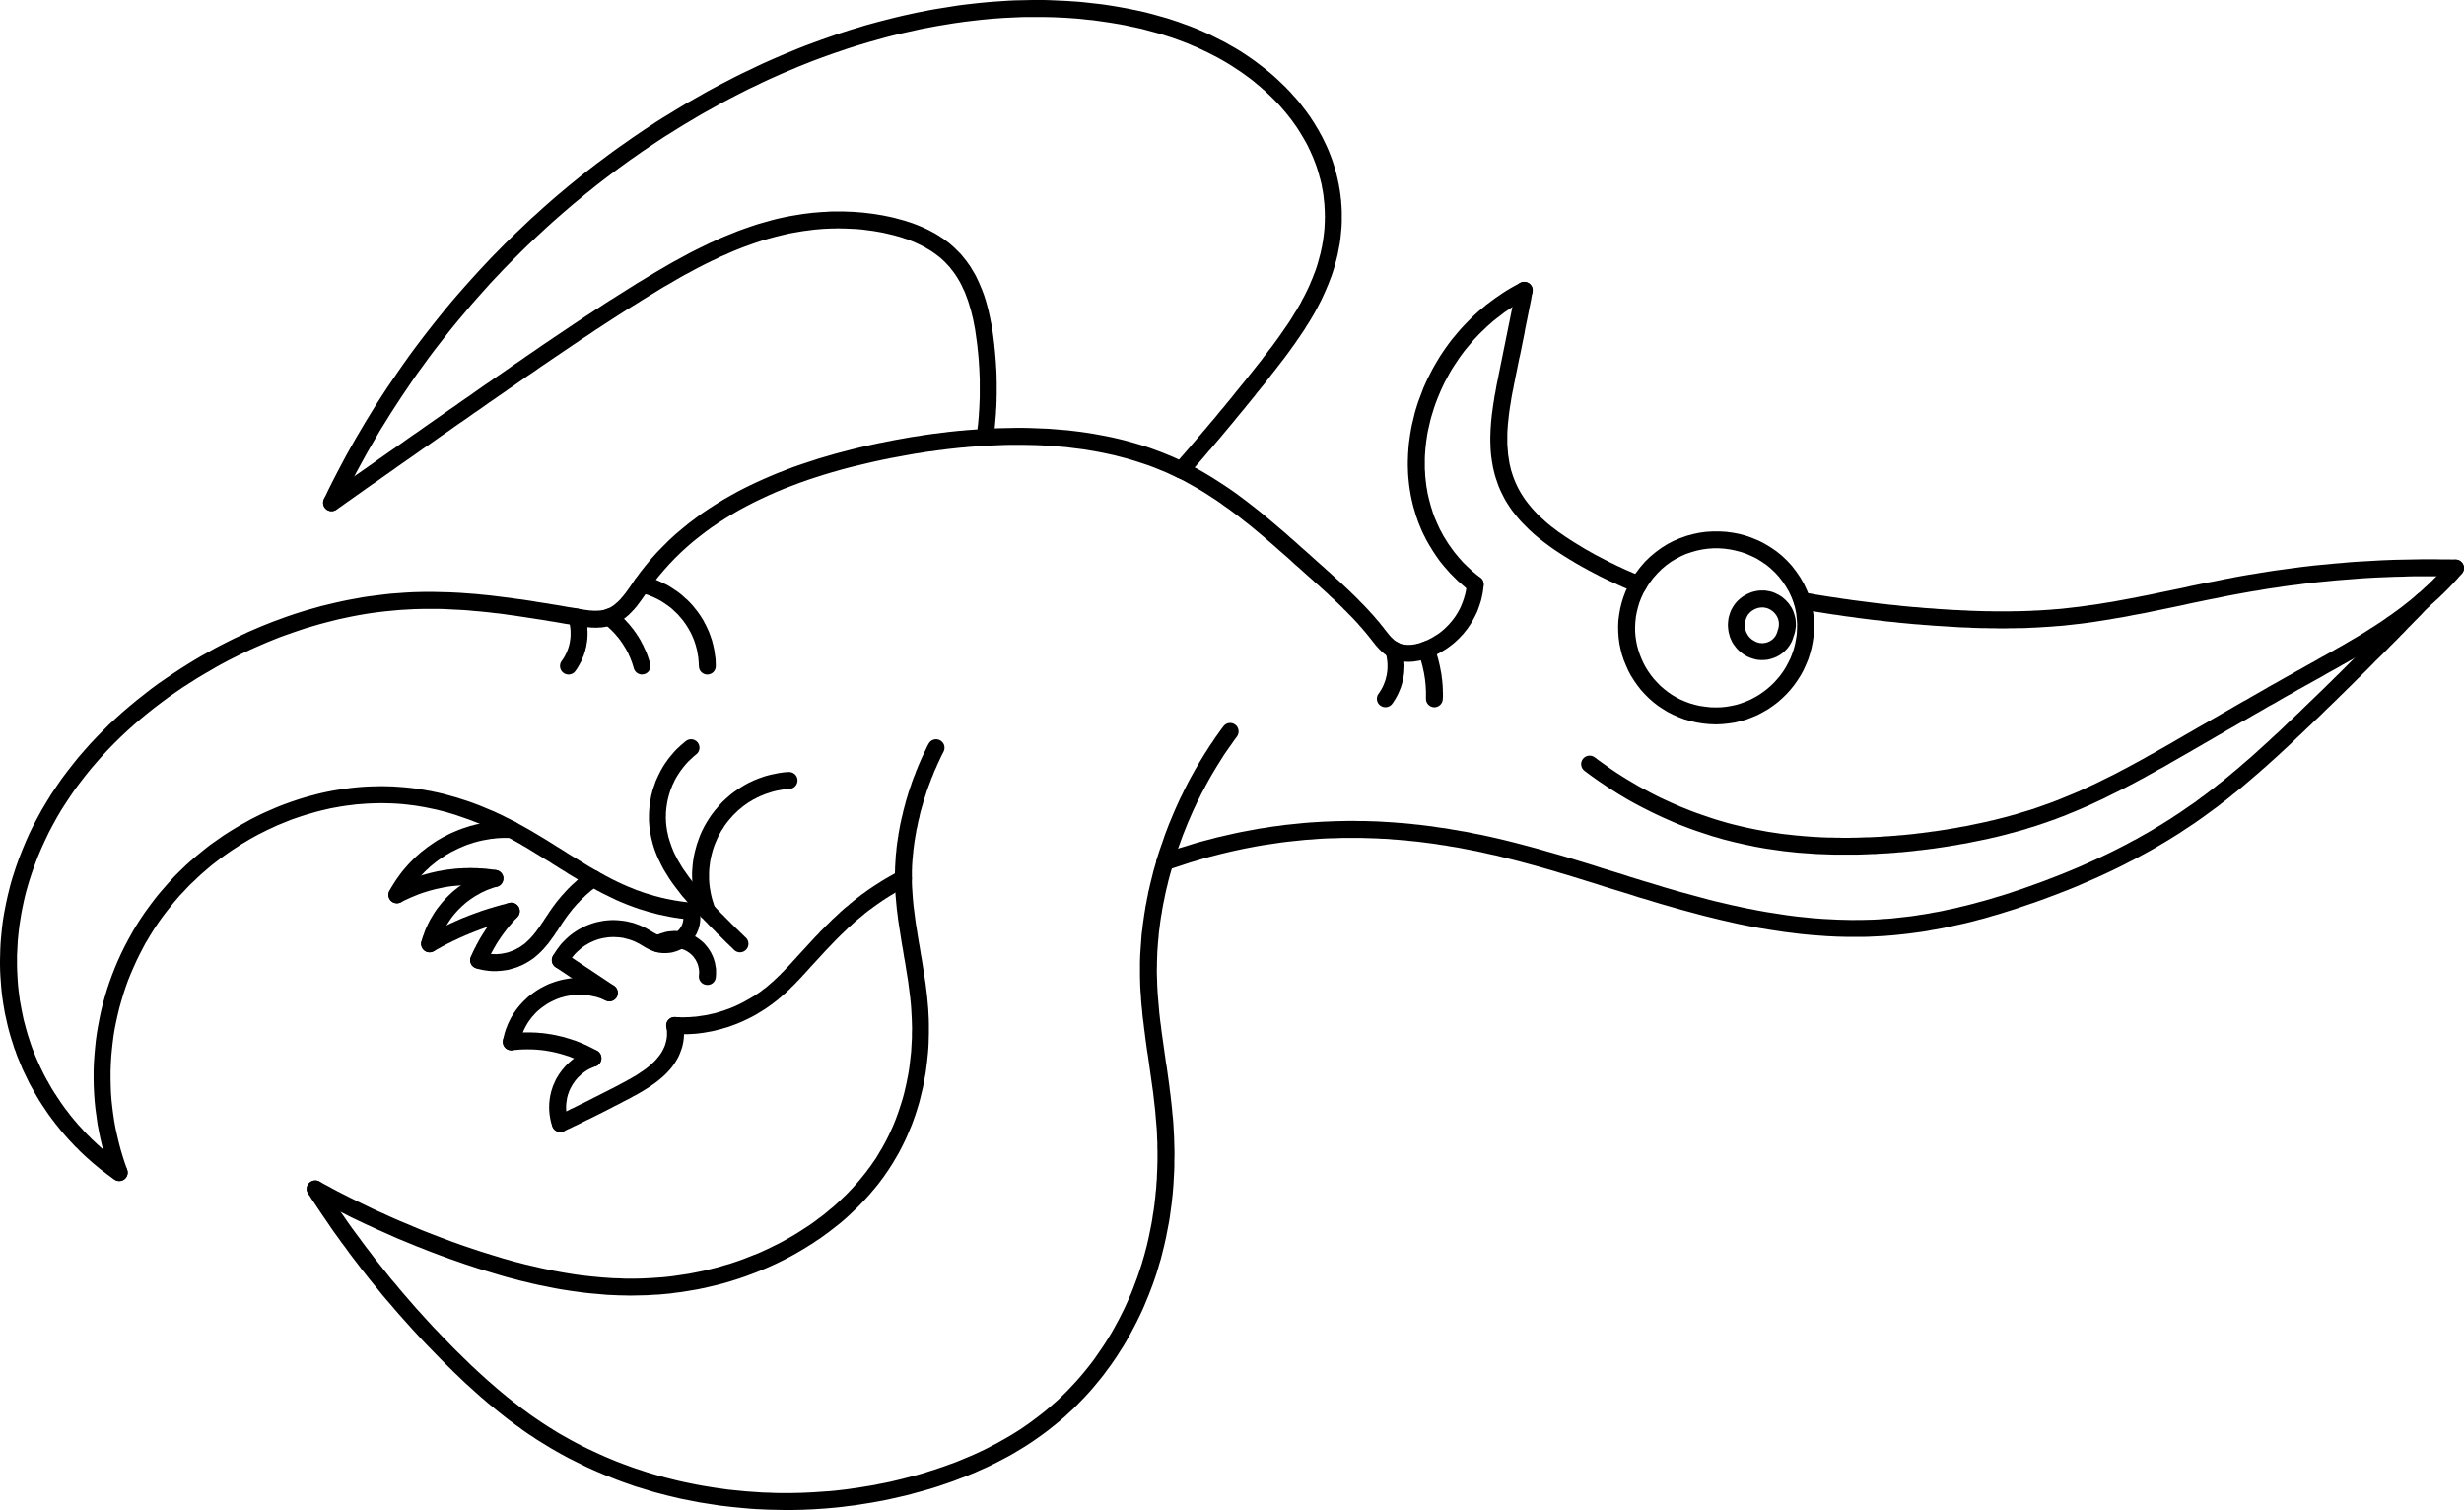 <?xml version="1.0" encoding="UTF-8"?>
<!DOCTYPE svg PUBLIC "-//W3C//DTD SVG 1.1//EN" "http://www.w3.org/Graphics/SVG/1.1/DTD/svg11.dtd">
<!-- Creator: CorelDRAW X8 -->
<svg xmlns="http://www.w3.org/2000/svg" xml:space="preserve" width="191.439mm" height="117.317mm" version="1.1" style="shape-rendering:geometricPrecision; text-rendering:geometricPrecision; image-rendering:optimizeQuality; fill-rule:evenodd; clip-rule:evenodd"
viewBox="0 0 19144 11732"
 xmlns:xlink="http://www.w3.org/1999/xlink">
 <defs>
  <style type="text/css">
   <![CDATA[
    .fil0 {fill:black;fill-rule:nonzero}
   ]]>
  </style>
 </defs>
 <g id="Vrstva_x0020_1">
  <g id="_1869817334640">
   <g>
    <path class="fil0" d="M988 9087c12,35 -5,72 -39,85 -35,12 -72,-5 -85,-39l124 -46zm7 -1785l116 62 0 0 -26 50 -25 51 -23 51 -22 51 -21 52 -19 53 -17 52 -16 54 -15 53 -13 54 -12 54 -11 54 -9 55 -7 55 -6 55 -5 55 -3 55 -2 55 0 55 1 55 2 56 4 55 6 55 7 55 8 55 10 55 12 54 13 55 14 54 16 54 17 53 19 53 -124 46 -20 -57 -18 -57 -17 -57 -15 -57 -14 -58 -12 -58 -11 -58 -8 -59 -8 -58 -6 -59 -4 -58 -3 -59 -1 -59 0 -59 2 -58 4 -59 5 -58 6 -59 8 -58 10 -58 11 -58 12 -57 14 -57 16 -57 17 -57 19 -56 20 -55 22 -56 23 -54 25 -55 26 -53 28 -53 0 0zm0 0c17,-32 57,-44 89,-27 32,17 44,57 27,89l-116 -62zm915 -915l63 115 0 0 -34 19 -33 20 -34 20 -32 21 -33 21 -32 22 -31 22 -32 23 -30 23 -31 24 -30 25 -29 25 -29 25 -28 26 -28 27 -28 26 -27 28 -26 28 -27 28 -25 29 -25 29 -24 30 -24 30 -24 31 -23 31 -22 31 -22 32 -21 33 -20 32 -20 34 -20 33 -18 34 -116 -62 20 -36 20 -36 21 -35 22 -35 23 -35 23 -34 24 -33 24 -33 25 -33 25 -32 26 -31 27 -31 27 -31 27 -30 28 -30 29 -29 29 -28 30 -29 30 -27 31 -27 31 -26 32 -26 32 -26 32 -25 34 -24 33 -23 34 -24 34 -22 35 -22 35 -21 36 -21 36 -20 0 0zm0 0c31,-18 71,-6 89,26 18,32 6,72 -26,89l-63 -115zm1309 -262l-17 131 0 0 -40 -5 -39 -4 -40 -3 -40 -2 -40 -1 -39 -1 -40 1 -40 1 -39 2 -40 3 -39 3 -39 5 -40 5 -39 6 -39 7 -39 7 -39 9 -38 9 -39 10 -38 11 -38 11 -38 12 -38 13 -38 13 -37 15 -37 15 -37 15 -36 17 -37 17 -36 18 -36 18 -35 19 -63 -115 37 -21 38 -19 38 -19 39 -18 39 -17 39 -17 39 -16 40 -15 39 -14 41 -14 40 -13 40 -12 41 -11 41 -11 41 -10 42 -9 41 -8 42 -7 42 -6 41 -6 42 -5 43 -4 42 -3 42 -2 42 -1 43 -1 42 1 43 1 43 3 42 3 43 4 42 5 0 0zm0 0c36,5 62,38 57,74 -5,36 -38,62 -74,57l17 -131zm784 261l-62 117 0 0 -21 -12 -22 -11 -22 -11 -23 -11 -22 -11 -22 -10 -22 -10 -23 -10 -23 -10 -22 -10 -23 -9 -23 -9 -23 -9 -23 -8 -23 -8 -23 -8 -23 -8 -23 -8 -24 -7 -23 -7 -23 -7 -24 -6 -24 -6 -23 -6 -24 -5 -24 -5 -24 -5 -24 -5 -24 -4 -24 -4 -24 -4 -24 -3 17 -131 26 4 26 4 26 4 25 5 26 4 26 6 25 5 25 6 26 6 25 7 25 7 25 7 25 7 24 8 25 8 25 8 24 8 25 9 24 9 24 9 24 10 24 10 24 10 24 10 24 10 23 11 24 11 23 11 23 12 23 11 23 12 23 12 0 0zm0 0c32,17 45,57 28,89 -18,32 -57,45 -90,28l62 -117zm637 382l-66 114 1 0 -21 -11 -20 -12 -21 -12 -20 -12 -20 -12 -20 -12 -20 -12 -20 -12 -19 -13 -20 -12 -20 -12 -20 -13 -19 -12 -20 -12 -19 -13 -20 -12 -20 -12 -19 -12 -20 -12 -19 -12 -20 -12 -19 -12 -20 -12 -19 -12 -20 -12 -20 -11 -19 -12 -20 -11 -20 -11 -20 -11 -20 -11 -20 -10 62 -117 21 11 21 12 20 11 21 12 20 11 21 12 20 12 20 12 20 12 20 12 20 12 20 12 20 13 20 12 19 12 20 13 20 12 19 12 20 12 19 13 20 12 19 12 20 12 20 12 19 12 20 12 19 12 20 12 19 12 20 11 20 12 20 11 0 0zm0 0c31,18 42,58 24,90 -18,31 -58,42 -89,24l65 -114zm246 123l-51 122 0 0 -8 -4 -9 -3 -8 -4 -8 -4 -9 -3 -8 -4 -8 -4 -9 -4 -8 -4 -8 -4 -9 -4 -8 -4 -8 -4 -8 -4 -8 -4 -9 -4 -8 -4 -8 -4 -8 -4 -8 -4 -8 -5 -8 -4 -8 -4 -8 -4 -8 -5 -8 -4 -8 -5 -8 -4 -8 -4 -8 -5 -8 -4 -8 -5 66 -114 7 4 8 4 7 5 8 4 8 4 7 4 8 4 7 5 8 4 8 4 7 4 8 4 8 4 7 4 8 4 8 4 7 4 8 3 8 4 8 4 7 4 8 3 8 4 8 4 7 3 8 4 8 3 8 4 8 3 8 4 7 3 8 3 0 0zm0 0c34,14 50,53 36,87 -14,33 -53,49 -87,35l51 -122zm489 122l-12 132 -17 -2 -17 -2 -17 -2 -17 -2 -17 -2 -17 -3 -17 -2 -17 -3 -17 -3 -16 -3 -17 -4 -17 -3 -16 -4 -17 -3 -17 -4 -16 -4 -17 -5 -16 -4 -16 -4 -17 -5 -16 -5 -16 -5 -17 -5 -16 -5 -16 -6 -16 -5 -16 -6 -16 -6 -16 -6 -16 -6 -16 -7 -16 -6 51 -122 15 6 15 6 14 6 15 6 15 5 15 5 15 6 15 5 15 5 15 4 15 5 15 4 15 5 15 4 16 4 15 4 15 4 16 3 15 4 15 3 16 3 15 3 16 3 15 3 16 2 16 3 15 2 16 2 16 2 15 2 16 2 16 1zm0 0c36,4 63,36 59,72 -3,36 -35,63 -71,60l12 -132z"/>
   </g>
   <g>
    <path class="fil0" d="M3975 6379c36,1 64,31 63,68 -1,36 -32,64 -68,63l5 -131zm-360 190l-47 -123 0 0 12 -4 12 -5 13 -4 12 -4 12 -4 13 -4 12 -4 13 -3 12 -3 13 -4 12 -3 13 -2 13 -3 12 -3 13 -2 13 -2 13 -2 13 -2 12 -2 13 -1 13 -2 13 -1 13 -1 13 -1 13 -1 13 0 13 -1 13 0 13 0 13 0 13 0 13 1 -5 131 -11 0 -12 0 -11 0 -11 0 -12 0 -11 0 -11 1 -12 0 -11 1 -11 1 -11 1 -12 2 -11 1 -11 1 -11 2 -11 2 -12 2 -11 2 -11 2 -11 2 -11 3 -11 2 -11 3 -11 3 -11 3 -11 3 -10 4 -11 3 -11 4 -11 3 -10 4 -11 4 0 0zm0 0c-34,13 -72,-4 -85,-38 -13,-34 4,-72 38,-85l47 123zm-474 415l-115 -63 11 -21 12 -20 12 -19 13 -20 13 -19 13 -18 14 -19 14 -18 15 -18 15 -17 15 -17 16 -17 16 -16 16 -16 17 -16 17 -15 17 -15 18 -14 18 -14 18 -14 19 -13 19 -13 19 -13 19 -12 20 -11 20 -12 21 -10 20 -11 21 -10 21 -9 21 -9 22 -9 47 123 -19 8 -18 8 -19 8 -18 9 -18 9 -18 9 -17 10 -18 10 -17 11 -16 11 -17 11 -16 11 -16 12 -16 13 -15 12 -16 13 -14 14 -15 13 -14 14 -14 15 -14 14 -13 15 -13 15 -13 16 -13 15 -12 17 -11 16 -12 17 -11 16 -10 18 -11 17 -10 18zm0 0c-17,32 -57,43 -89,26 -32,-18 -44,-58 -26,-89l115 63z"/>
   </g>
   <g>
    <path class="fil0" d="M3114 7010c-32,17 -72,5 -89,-27 -17,-32 -4,-72 28,-89l61 116zm340 -250l21 130 0 0 -12 2 -12 2 -11 2 -12 3 -12 2 -11 3 -12 2 -12 3 -11 3 -12 3 -11 3 -12 3 -11 4 -12 3 -11 4 -11 3 -12 4 -11 4 -11 4 -11 4 -11 5 -11 4 -11 5 -11 4 -11 5 -11 5 -11 5 -11 5 -11 5 -10 5 -11 6 -11 5 -61 -116 12 -6 12 -6 11 -6 12 -6 12 -6 13 -5 12 -6 12 -5 12 -5 12 -5 13 -5 12 -5 13 -4 12 -5 13 -4 12 -5 13 -4 12 -4 13 -4 13 -3 12 -4 13 -3 13 -4 13 -3 13 -3 13 -3 13 -3 13 -3 13 -2 13 -2 13 -3 13 -2 0 0zm0 0c36,-6 70,19 76,55 5,36 -19,69 -55,75l-21 -130zm402 0l-21 130 -11 -2 -11 -1 -12 -2 -11 -1 -11 -1 -11 -1 -11 -1 -12 -1 -11 -1 -11 -1 -12 -1 -11 0 -11 0 -11 -1 -12 0 -11 0 -11 0 -12 0 -11 1 -11 0 -12 0 -11 1 -11 1 -11 1 -12 1 -11 1 -11 1 -11 1 -12 1 -11 2 -11 1 -11 2 -21 -130 13 -2 12 -2 13 -1 12 -2 13 -1 12 -2 13 -1 12 -1 13 -1 12 0 13 -1 13 -1 12 0 13 0 12 -1 13 0 13 0 12 1 13 0 12 0 13 1 12 1 13 0 12 1 13 1 13 1 12 2 13 1 12 2 13 1 12 2 13 2zm0 0c35,6 60,39 54,75 -5,36 -39,61 -75,55l21 -130z"/>
   </g>
   <g>
    <path class="fil0" d="M3828 6762c35,-10 71,11 81,46 9,35 -11,71 -46,81l-35 -127zm-312 358l-103 -81 0 0 10 -13 10 -12 10 -12 11 -12 11 -12 11 -11 11 -11 12 -11 11 -11 12 -10 12 -10 13 -10 12 -10 13 -9 13 -10 13 -8 13 -9 14 -8 13 -9 14 -7 14 -8 14 -7 14 -7 14 -7 15 -6 14 -7 15 -5 15 -6 15 -5 15 -5 15 -5 16 -4 35 127 -13 3 -13 4 -12 4 -13 5 -12 4 -13 5 -12 5 -12 6 -12 5 -12 6 -11 6 -12 7 -11 6 -12 7 -11 7 -11 7 -11 8 -11 7 -10 8 -11 8 -10 8 -10 9 -10 9 -10 8 -9 10 -10 9 -9 9 -9 10 -9 10 -9 10 -8 10 -9 11 0 0zm0 0c-22,28 -63,33 -92,11 -29,-22 -34,-64 -11,-92l103 81zm-115 230l-127 -34 3 -10 2 -9 3 -9 3 -10 3 -9 4 -9 3 -9 3 -9 4 -10 3 -9 4 -9 4 -9 4 -8 4 -9 4 -9 5 -9 4 -8 4 -9 5 -9 5 -8 5 -9 5 -8 5 -8 5 -9 5 -8 5 -8 6 -8 5 -8 6 -8 6 -8 6 -8 6 -7 103 81 -5 6 -4 6 -5 7 -5 7 -4 6 -5 7 -4 7 -5 7 -4 7 -4 6 -4 7 -4 7 -4 8 -4 7 -4 7 -4 7 -3 7 -4 8 -3 7 -3 7 -4 8 -3 7 -3 8 -3 7 -3 8 -2 8 -3 7 -3 8 -2 8 -2 8 -3 7 -2 8zm0 0c-9,35 -45,56 -81,47 -35,-10 -55,-46 -46,-81l127 34z"/>
   </g>
   <g>
    <path class="fil0" d="M3371 7390c-32,18 -72,7 -90,-24 -19,-32 -8,-72 24,-90l66 114zm195 -245l51 121 0 0 -7 4 -8 3 -8 4 -8 3 -8 4 -8 3 -8 4 -8 4 -7 3 -8 4 -8 4 -8 3 -8 4 -7 4 -8 4 -8 4 -8 3 -7 4 -8 4 -8 4 -7 4 -8 4 -8 4 -7 4 -8 5 -7 4 -8 4 -7 4 -8 4 -7 4 -8 5 -7 4 -66 -114 8 -5 8 -4 8 -5 8 -4 7 -5 8 -4 8 -4 8 -5 9 -4 8 -4 8 -4 8 -5 8 -4 8 -4 8 -4 8 -4 8 -4 9 -4 8 -4 8 -4 8 -4 8 -4 9 -4 8 -4 8 -4 9 -3 8 -4 8 -4 8 -4 9 -3 8 -4 9 -4 0 0zm0 0c33,-14 72,2 86,35 14,33 -1,72 -35,86l-51 -121zm391 -130l31 128 -12 3 -12 3 -12 3 -11 3 -12 3 -12 4 -12 3 -12 3 -11 4 -12 3 -12 4 -11 3 -12 4 -12 4 -11 3 -12 4 -12 4 -11 4 -12 4 -11 4 -12 4 -11 4 -12 5 -11 4 -11 4 -12 5 -11 4 -11 5 -12 4 -11 5 -11 5 -12 4 -51 -121 11 -5 12 -5 12 -5 12 -4 12 -5 12 -5 12 -5 12 -4 12 -5 12 -4 13 -5 12 -4 12 -4 12 -5 12 -4 12 -4 13 -4 12 -4 12 -4 13 -4 12 -3 12 -4 13 -4 12 -3 12 -4 13 -3 12 -4 13 -3 12 -3 13 -4 12 -3 13 -3zm0 0c35,-9 71,13 79,48 9,36 -13,71 -48,80l-31 -128z"/>
   </g>
   <g>
    <path class="fil0" d="M3925 7033c25,-26 67,-27 93,-1 26,25 27,67 2,93l-95 -92zm-86 333l-114 -66 0 0 5 -9 5 -9 6 -9 5 -9 6 -9 5 -9 6 -8 5 -9 6 -9 6 -8 6 -9 6 -9 6 -8 6 -9 6 -8 7 -8 6 -9 6 -8 7 -8 6 -8 7 -9 6 -8 7 -8 7 -8 7 -8 6 -8 7 -7 7 -8 7 -8 8 -8 7 -7 7 -8 95 92 -7 7 -6 7 -7 6 -6 7 -6 7 -7 7 -6 8 -6 7 -6 7 -6 7 -6 7 -6 8 -6 7 -6 8 -5 7 -6 8 -6 7 -5 8 -6 7 -5 8 -6 8 -5 8 -5 7 -5 8 -6 8 -5 8 -5 8 -5 8 -5 8 -4 8 -5 8 -5 9 0 0zm0 0c-18,31 -58,42 -90,24 -31,-18 -42,-58 -24,-90l114 66zm-60 120l-121 -52 2 -4 2 -5 2 -4 2 -4 1 -5 2 -4 2 -4 2 -4 2 -5 2 -4 2 -4 2 -4 2 -4 2 -5 2 -4 2 -4 3 -4 2 -4 2 -4 2 -5 2 -4 2 -4 2 -4 3 -4 2 -4 2 -4 2 -4 3 -4 2 -5 2 -4 2 -4 3 -4 114 66 -2 3 -2 4 -2 4 -2 3 -2 4 -2 4 -2 3 -2 4 -2 4 -2 3 -2 4 -2 4 -2 4 -2 3 -2 4 -2 4 -2 4 -1 3 -2 4 -2 4 -2 4 -2 4 -1 3 -2 4 -2 4 -2 4 -1 4 -2 3 -2 4 -2 4 -1 4 -2 4zm0 0c-14,33 -53,49 -86,34 -34,-14 -49,-53 -35,-86l121 52z"/>
   </g>
   <g>
    <path class="fil0" d="M3699 7523c-35,-11 -54,-48 -43,-83 10,-34 47,-54 82,-43l-39 126zm361 -180l78 107 0 0 -12 8 -12 8 -13 8 -12 7 -13 7 -13 7 -13 6 -13 5 -13 6 -14 5 -13 4 -14 4 -14 4 -14 4 -14 3 -14 2 -14 2 -14 2 -14 1 -15 1 -14 1 -14 0 -15 0 -14 -1 -14 -1 -15 -2 -14 -2 -14 -2 -14 -3 -15 -3 -14 -4 -14 -4 39 -126 10 3 11 3 10 2 11 2 10 2 11 1 10 2 11 0 10 1 11 0 10 0 11 0 10 -1 11 -1 10 -1 11 -2 10 -2 10 -2 10 -2 11 -3 10 -3 10 -4 9 -3 10 -4 10 -4 10 -5 9 -5 9 -5 10 -5 9 -6 9 -6 8 -6 0 0zm0 0c30,-21 71,-15 92,15 22,29 15,70 -14,92l-78 -107zm240 -303l106 78 0 0 -7 10 -7 10 -7 10 -7 10 -7 10 -7 11 -7 11 -7 10 -7 11 -7 11 -7 11 -8 10 -7 11 -7 11 -8 11 -8 11 -8 11 -8 11 -8 11 -8 11 -9 10 -9 11 -9 10 -9 11 -10 10 -9 10 -11 10 -10 10 -11 9 -11 10 -11 9 -12 9 -78 -107 9 -6 9 -7 8 -7 8 -8 8 -7 8 -8 8 -8 8 -8 7 -9 8 -8 7 -9 7 -9 8 -9 7 -10 7 -10 7 -9 7 -10 7 -10 7 -11 7 -10 7 -10 7 -11 7 -11 7 -10 7 -11 8 -11 7 -11 7 -11 8 -11 7 -11 8 -11 8 -11 0 0zm0 0c21,-29 63,-36 92,-14 29,21 36,62 14,92l-106 -78zm268 -268l78 106 -9 7 -8 6 -9 7 -8 6 -8 7 -9 6 -8 7 -8 7 -8 7 -8 7 -8 7 -8 7 -7 8 -8 7 -8 7 -7 8 -8 7 -7 8 -7 8 -8 7 -7 8 -7 8 -7 8 -7 8 -7 8 -7 8 -6 9 -7 8 -6 8 -7 9 -6 8 -7 9 -106 -78 7 -9 7 -10 7 -9 8 -10 7 -9 8 -9 7 -9 8 -9 8 -10 8 -8 8 -9 8 -9 8 -9 8 -8 8 -9 9 -8 8 -9 9 -8 8 -8 9 -8 9 -8 9 -8 8 -8 9 -8 10 -8 9 -7 9 -8 9 -7 10 -8 9 -7 10 -7 9 -7zm0 0c30,-22 71,-15 92,14 22,30 15,71 -14,92l-78 -106z"/>
   </g>
   <g>
    <path class="fil0" d="M5557 7055c13,34 -3,72 -37,85 -34,14 -72,-3 -86,-37l123 -48zm16 -780l100 85 0 0 -16 19 -14 18 -14 19 -12 20 -13 19 -11 21 -11 20 -10 21 -9 21 -9 21 -8 22 -7 21 -6 22 -6 23 -5 22 -4 22 -3 23 -3 23 -2 23 -1 22 0 23 0 23 1 23 2 23 3 23 4 23 4 23 5 22 6 23 7 22 7 23 9 22 -123 48 -10 -26 -9 -27 -8 -26 -7 -27 -6 -27 -5 -28 -4 -27 -4 -27 -2 -28 -1 -27 -1 -27 0 -28 2 -27 2 -27 3 -27 4 -27 5 -27 6 -27 7 -26 7 -26 9 -26 9 -26 10 -26 11 -25 12 -24 13 -25 14 -24 15 -24 15 -23 16 -22 18 -23 18 -21 0 0zm0 0c23,-28 65,-31 92,-8 28,24 31,66 8,93l-100 -85zm553 -277l9 131 -17 2 -17 1 -16 2 -17 3 -16 3 -17 3 -16 4 -16 4 -16 5 -15 5 -16 5 -16 6 -15 6 -15 6 -15 7 -15 7 -14 8 -15 7 -14 9 -14 8 -14 9 -14 10 -13 9 -13 10 -13 11 -13 10 -12 11 -12 12 -12 11 -12 12 -11 13 -11 12 -100 -85 13 -16 13 -14 14 -15 15 -14 14 -13 15 -13 15 -13 16 -13 16 -12 16 -11 16 -11 17 -11 16 -10 17 -10 18 -10 17 -9 18 -8 18 -9 18 -7 19 -8 18 -6 19 -7 19 -6 19 -5 19 -5 19 -4 20 -4 19 -4 20 -3 20 -3 20 -2 20 -1zm0 0c36,-3 68,25 70,61 2,37 -25,68 -61,70l-9 -131z"/>
   </g>
   <g>
    <path class="fil0" d="M5328 5758c29,-23 70,-18 93,11 22,29 17,70 -12,92l-81 -103zm-148 677l-130 19 0 0 -4 -25 -2 -25 -2 -25 0 -24 0 -25 1 -25 2 -24 2 -24 3 -25 5 -24 4 -24 6 -23 6 -24 8 -23 8 -23 8 -23 10 -22 10 -22 11 -22 11 -21 12 -21 13 -21 14 -20 14 -20 15 -19 16 -19 16 -19 17 -18 18 -17 18 -17 19 -16 19 -16 81 103 -16 13 -15 14 -15 14 -15 14 -14 15 -13 15 -13 16 -12 16 -12 16 -11 17 -11 17 -10 17 -10 18 -8 18 -9 18 -7 18 -8 19 -6 19 -6 19 -5 19 -5 20 -4 20 -3 19 -3 20 -2 20 -2 21 0 20 -1 20 1 20 1 21 2 20 3 21 0 0zm0 0c5,36 -20,69 -56,75 -36,5 -69,-20 -74,-56l130 -19zm363 599l-95 91 0 0 -17 -18 -16 -17 -17 -18 -16 -18 -16 -18 -17 -18 -16 -19 -16 -19 -16 -18 -15 -19 -15 -20 -15 -19 -15 -20 -15 -20 -14 -20 -14 -21 -13 -21 -13 -21 -13 -21 -12 -22 -11 -21 -11 -23 -11 -22 -10 -23 -9 -23 -9 -24 -8 -24 -7 -24 -6 -24 -6 -25 -5 -26 -4 -25 130 -19 3 21 5 21 4 21 6 20 6 20 7 20 7 20 8 20 8 20 9 19 10 19 10 20 11 19 11 18 11 19 12 19 13 18 13 19 13 18 13 18 14 18 15 18 14 18 15 17 15 18 15 17 16 18 15 17 16 17 16 18 16 17 16 17 0 0zm0 0c25,26 24,68 -2,93 -26,25 -68,24 -93,-2l95 -91zm252 251l-91 96 -8 -8 -8 -8 -8 -8 -9 -8 -8 -8 -8 -8 -8 -7 -8 -8 -8 -8 -8 -8 -8 -8 -8 -8 -8 -8 -8 -8 -8 -8 -9 -8 -8 -8 -7 -8 -8 -8 -8 -8 -8 -8 -8 -8 -8 -8 -8 -8 -8 -8 -8 -9 -8 -8 -8 -8 -8 -8 -7 -8 -8 -8 -8 -8 95 -91 8 8 8 8 7 8 8 8 8 8 8 8 7 8 8 8 8 8 8 7 7 8 8 8 8 8 8 8 8 8 8 8 8 8 7 8 8 7 8 8 8 8 8 8 8 8 8 7 8 8 8 8 8 8 8 7 8 8 8 8 8 8 8 7zm0 0c26,25 27,67 2,93 -25,27 -67,28 -93,3l91 -96z"/>
   </g>
   <g>
    <path class="fil0" d="M5561 7595c-4,36 -37,62 -73,57 -37,-4 -62,-37 -58,-73l131 16zm-225 -205l66 -114 0 0 10 6 10 7 10 7 9 7 9 7 9 8 9 8 8 9 8 9 7 9 8 9 6 9 7 10 6 10 6 10 5 10 5 11 5 11 4 10 4 11 3 12 4 11 2 11 2 12 2 11 2 12 1 12 0 12 0 12 0 12 -1 12 -1 12 -131 -16 1 -7 0 -7 1 -8 0 -7 -1 -7 0 -7 -1 -7 -1 -6 -2 -7 -1 -7 -2 -7 -2 -6 -2 -7 -3 -6 -3 -7 -3 -6 -3 -6 -3 -6 -4 -6 -4 -5 -4 -6 -4 -6 -4 -5 -5 -5 -5 -5 -5 -5 -5 -4 -6 -5 -5 -4 -6 -4 -6 -4 -6 -4 0 0zm0 0c-32,-18 -43,-58 -24,-90 18,-31 58,-42 90,-24l-66 114zm-188 0l-66 -114 9 -5 10 -5 9 -5 10 -4 10 -4 10 -3 10 -3 10 -3 10 -3 10 -2 10 -2 10 -1 11 -1 10 -1 10 -1 11 0 10 0 10 1 11 1 10 1 10 1 11 2 10 2 10 3 10 3 10 3 10 3 9 4 10 4 10 5 9 5 10 5 -66 114 -6 -3 -5 -3 -6 -3 -6 -2 -5 -2 -6 -2 -6 -2 -6 -2 -6 -1 -6 -2 -6 -1 -6 -1 -6 0 -6 -1 -6 0 -6 0 -6 0 -6 0 -7 1 -6 0 -6 1 -6 1 -6 2 -6 1 -5 2 -6 2 -6 2 -6 2 -6 2 -5 3 -6 3 -5 3zm0 0c-32,18 -72,7 -90,-24 -18,-32 -8,-72 24,-90l66 114z"/>
   </g>
   <g>
    <path class="fil0" d="M5305 7095c-9,-35 12,-71 48,-80 35,-9 71,13 80,48l-128 32zm-206 302l32 -128 0 0 10 2 10 2 9 0 10 1 9 -1 9 -1 9 -2 9 -2 9 -3 8 -3 8 -4 8 -4 7 -5 8 -6 7 -5 6 -7 6 -6 6 -7 5 -7 5 -8 5 -8 4 -8 3 -8 3 -9 2 -8 2 -9 1 -9 0 -10 0 -9 -1 -10 -1 -10 -2 -10 128 -32 4 19 2 18 2 19 0 18 -1 18 -2 18 -3 17 -5 17 -5 17 -7 16 -7 16 -9 15 -9 14 -10 14 -11 13 -12 13 -12 11 -13 11 -14 10 -14 10 -15 8 -16 7 -16 7 -17 5 -17 5 -17 3 -18 2 -18 1 -19 0 -18 -1 -19 -3 -18 -4 0 0zm0 0c-36,-9 -57,-45 -48,-80 9,-35 45,-57 80,-48l-32 128zm-142 -69l62 -117 0 0 4 3 5 2 4 3 4 2 4 2 4 3 5 2 3 3 4 2 4 2 4 2 4 3 3 2 4 2 3 2 4 2 3 2 4 2 3 1 3 2 3 2 4 1 3 2 3 1 3 1 3 1 3 2 3 1 2 1 3 1 3 0 3 1 -32 128 -6 -2 -6 -1 -6 -2 -5 -2 -6 -2 -5 -2 -5 -2 -5 -2 -5 -3 -5 -2 -5 -2 -5 -3 -4 -2 -5 -3 -4 -2 -5 -2 -4 -3 -4 -2 -4 -3 -4 -2 -4 -2 -4 -3 -4 -2 -4 -2 -3 -2 -4 -3 -4 -2 -3 -2 -4 -2 -3 -2 -4 -2 -3 -1 0 0zm0 0c-32,-17 -44,-57 -27,-89 17,-33 57,-45 89,-28l-62 117zm-546 163l-116 -63 14 -23 15 -23 16 -22 16 -21 18 -20 18 -18 19 -18 20 -17 21 -16 21 -14 22 -14 23 -12 23 -12 23 -10 24 -9 24 -8 25 -7 25 -5 25 -5 26 -3 25 -2 26 -1 26 1 26 2 26 3 26 4 25 6 26 6 25 9 25 9 25 11 25 12 -62 117 -19 -10 -18 -8 -19 -7 -20 -6 -19 -5 -19 -5 -20 -3 -19 -2 -20 -1 -19 -1 -20 1 -19 1 -19 3 -19 3 -19 4 -19 5 -18 6 -18 7 -18 8 -17 8 -17 10 -17 10 -16 11 -15 12 -15 13 -15 13 -14 14 -13 15 -13 16 -11 16 -12 17 -10 18zm0 0c-17,32 -57,44 -89,27 -32,-18 -44,-58 -27,-90l116 63z"/>
   </g>
   <g>
    <path class="fil0" d="M4317 7515c-31,-20 -39,-61 -19,-92 21,-30 61,-38 92,-18l-73 110zm36 -55l0 0 0 0 0 0 37 -55 -37 55zm344 309l-380 -254 73 -110 381 254 -74 110zm74 -110c30,20 38,61 18,91 -20,31 -61,39 -92,19l74 -110z"/>
   </g>
   <g>
    <path class="fil0" d="M4762 7654c33,15 47,55 32,88 -16,33 -55,47 -88,31l56 -119zm-614 231l-97 -89 0 0 17 -18 18 -17 18 -17 19 -15 20 -15 20 -14 20 -13 21 -12 21 -11 22 -11 22 -10 22 -8 23 -8 23 -7 23 -6 23 -5 23 -4 24 -4 24 -2 24 -2 24 0 24 0 24 2 24 2 24 3 24 4 23 6 24 6 23 7 24 8 23 9 23 10 -56 119 -18 -7 -18 -8 -18 -6 -19 -6 -18 -4 -19 -4 -19 -4 -18 -2 -19 -2 -19 -1 -19 0 -19 0 -19 1 -18 2 -19 3 -18 3 -19 4 -18 5 -18 5 -17 6 -18 7 -17 8 -17 8 -17 9 -16 9 -16 11 -16 11 -15 11 -15 12 -15 13 -14 14 -13 14 0 0zm0 0c-25,27 -66,29 -93,4 -27,-24 -29,-66 -4,-93l97 89zm-111 222l-129 -25 2 -10 2 -10 2 -9 3 -10 2 -10 3 -10 3 -9 3 -10 3 -10 4 -9 4 -10 3 -9 4 -9 4 -9 5 -10 4 -9 5 -9 4 -9 5 -8 5 -9 6 -9 5 -8 5 -9 6 -8 6 -9 6 -8 6 -8 6 -8 7 -8 6 -8 7 -7 7 -8 97 89 -5 6 -6 6 -5 6 -5 6 -4 6 -5 7 -5 6 -4 6 -5 7 -4 6 -4 7 -4 7 -4 7 -4 6 -3 7 -4 7 -3 7 -4 7 -3 7 -3 8 -3 7 -3 7 -3 8 -2 7 -3 7 -2 8 -2 7 -2 8 -2 8 -2 7 -1 8 -2 8zm0 0c-7,35 -41,59 -77,52 -36,-6 -59,-41 -52,-77l129 25z"/>
   </g>
   <g>
    <path class="fil0" d="M4640 8164c31,18 42,59 24,90 -18,32 -58,43 -90,25l66 -115zm-422 -4l16 -131 0 0 14 2 13 2 13 2 14 2 13 3 13 2 13 3 13 3 13 3 13 3 13 3 13 4 13 4 13 4 13 4 13 4 12 4 13 4 13 5 12 5 13 5 12 5 12 5 13 6 12 5 12 6 12 6 12 6 12 6 12 6 12 7 12 6 -66 115 -10 -6 -10 -6 -11 -5 -10 -6 -11 -5 -11 -5 -10 -5 -11 -5 -11 -5 -11 -4 -11 -5 -11 -4 -11 -5 -11 -4 -11 -4 -11 -3 -11 -4 -11 -3 -12 -4 -11 -3 -11 -3 -12 -3 -11 -3 -12 -3 -11 -2 -12 -3 -12 -2 -11 -2 -12 -2 -12 -2 -11 -2 -12 -1 0 0zm0 0c-36,-5 -62,-38 -57,-74 4,-36 37,-61 73,-57l-16 131zm-237 0l-17 -131 9 -1 8 -1 8 -1 9 0 8 -1 9 -1 8 -1 9 0 8 -1 8 0 9 0 8 -1 9 0 8 0 9 0 8 0 9 0 8 0 9 0 8 0 9 1 8 0 9 0 8 1 8 0 9 1 8 1 9 1 8 0 9 1 8 1 8 1 -16 131 -7 -1 -8 -1 -7 -1 -8 0 -7 -1 -7 -1 -8 0 -7 -1 -8 0 -7 0 -8 -1 -7 0 -7 0 -8 0 -7 0 -8 -1 -7 1 -8 0 -7 0 -7 0 -8 0 -7 1 -8 0 -7 0 -8 1 -7 0 -7 1 -8 1 -7 0 -8 1 -7 1 -7 1zm0 0c-37,4 -69,-21 -74,-57 -5,-36 21,-69 57,-74l17 131z"/>
   </g>
   <g>
    <path class="fil0" d="M6989 6767c32,-17 72,-5 88,28 17,32 5,72 -28,89l-60 -117zm-309 363l-84 -101 0 0 11 -10 12 -9 11 -10 12 -9 11 -9 12 -9 12 -9 11 -9 12 -9 12 -8 12 -9 12 -9 12 -8 13 -9 12 -8 12 -8 12 -8 13 -8 12 -8 13 -8 12 -8 13 -8 12 -7 13 -8 13 -7 13 -8 13 -7 12 -7 13 -7 13 -8 13 -6 14 -7 60 117 -12 6 -12 7 -13 6 -12 7 -12 7 -12 6 -12 7 -12 7 -12 8 -12 7 -12 7 -11 7 -12 8 -12 7 -11 8 -12 7 -11 8 -12 8 -11 8 -12 8 -11 8 -11 8 -11 8 -12 9 -11 8 -11 8 -11 9 -11 8 -10 9 -11 9 -11 9 -11 9 0 0zm0 0c-28,23 -69,19 -92,-9 -24,-28 -20,-69 8,-92l84 101zm-374 374l-98 -88 0 0 12 -13 11 -12 12 -13 11 -12 12 -13 11 -12 12 -13 11 -12 12 -13 11 -12 12 -13 12 -12 12 -12 11 -13 12 -12 12 -12 12 -12 12 -13 13 -12 12 -12 12 -12 12 -12 13 -12 12 -11 13 -12 13 -12 12 -12 13 -11 13 -12 13 -11 14 -11 13 -11 84 101 -12 10 -13 11 -12 10 -12 11 -12 11 -12 11 -13 11 -12 12 -11 11 -12 11 -12 12 -12 11 -12 12 -11 11 -12 12 -12 12 -11 12 -12 12 -11 12 -12 12 -11 12 -12 12 -11 12 -11 12 -12 13 -11 12 -11 12 -12 13 -11 12 -11 12 -12 13 -11 12 0 0zm0 0c-25,27 -66,29 -93,5 -27,-25 -29,-67 -5,-93l98 88zm-261 261l-83 -102 0 0 8 -7 8 -7 8 -7 8 -7 8 -7 8 -7 8 -7 8 -8 8 -7 7 -7 8 -8 8 -7 8 -8 7 -8 8 -8 8 -7 7 -8 8 -8 7 -8 8 -8 8 -8 7 -8 8 -8 7 -8 8 -9 7 -8 8 -8 7 -8 8 -8 7 -9 8 -8 7 -8 98 88 -8 8 -7 9 -8 8 -7 8 -8 9 -8 8 -7 9 -8 8 -8 8 -7 9 -8 8 -8 8 -8 9 -8 8 -8 8 -8 9 -8 8 -8 8 -8 8 -9 8 -8 9 -8 8 -9 8 -8 8 -9 8 -8 8 -9 7 -9 8 -9 8 -9 8 -9 7 -9 8 0 0zm0 0c-28,23 -70,19 -93,-10 -23,-28 -18,-69 10,-92l83 102zm-672 268l-8 -131 0 0 20 -2 20 -1 21 -3 20 -3 20 -3 20 -3 20 -4 20 -5 20 -4 19 -5 20 -6 19 -6 20 -6 19 -7 19 -7 19 -7 19 -8 18 -8 19 -9 18 -9 18 -9 18 -10 18 -10 18 -10 18 -11 17 -10 17 -12 17 -11 17 -12 16 -13 17 -12 16 -13 83 102 -18 14 -18 14 -19 14 -18 13 -19 13 -20 13 -19 12 -20 12 -19 12 -20 11 -21 11 -20 10 -21 10 -21 10 -21 9 -21 9 -21 8 -22 8 -21 8 -22 7 -22 6 -22 7 -22 5 -23 6 -22 5 -23 4 -22 4 -23 4 -23 3 -23 3 -23 2 -23 1 0 0zm0 0c-37,3 -68,-25 -70,-61 -2,-37 25,-68 62,-70l8 131zm-135 0l8 -131 4 0 3 0 4 1 4 0 3 0 4 0 4 0 3 0 4 0 4 0 4 1 3 0 4 0 4 0 3 0 4 0 4 0 4 0 3 0 4 0 4 0 3 -1 4 0 4 0 4 0 3 0 4 0 4 0 3 0 4 -1 4 0 4 0 8 131 -4 1 -5 0 -4 0 -4 0 -4 0 -5 1 -4 0 -4 0 -4 0 -4 0 -5 0 -4 0 -4 0 -4 0 -5 0 -4 0 -4 0 -4 0 -4 0 -5 0 -4 0 -4 0 -4 0 -5 0 -4 0 -4 0 -4 -1 -4 0 -5 0 -4 0 -4 0 -4 -1zm0 0c-37,-2 -64,-33 -62,-69 2,-37 33,-64 70,-62l-8 131z"/>
   </g>
   <g>
    <path class="fil0" d="M5177 7981c-7,-36 16,-71 51,-78 36,-7 71,16 78,51l-129 27zm129 127l-129 -27 0 0 1 -3 0 -3 1 -3 0 -3 1 -3 0 -3 1 -3 0 -4 0 -3 1 -3 0 -3 0 -3 0 -3 0 -4 0 -3 0 -3 0 -3 0 -3 0 -3 0 -3 0 -4 0 -3 -1 -3 0 -3 0 -3 -1 -3 0 -4 -1 -3 0 -3 -1 -3 0 -3 -1 -3 129 -27 1 5 1 5 1 5 1 4 0 5 1 5 1 5 0 5 1 4 0 5 0 5 1 5 0 5 0 4 0 5 0 5 0 5 0 5 0 5 0 4 -1 5 0 5 0 5 -1 5 0 4 -1 5 -1 5 0 5 -1 5 -1 4 -1 5 -1 5 0 0zm0 0c-7,35 -42,58 -77,51 -36,-7 -59,-42 -52,-78l129 27zm-414 426l-62 -117 0 0 16 -8 15 -8 15 -9 16 -8 15 -9 15 -9 15 -8 14 -9 14 -9 14 -10 14 -9 14 -10 13 -9 12 -10 13 -10 12 -10 11 -11 11 -10 11 -11 10 -11 9 -11 9 -11 9 -12 8 -11 7 -12 7 -12 6 -13 6 -12 5 -13 4 -13 4 -14 3 -14 129 27 -4 20 -6 20 -7 19 -7 19 -8 18 -9 18 -10 17 -10 16 -11 17 -11 15 -12 15 -13 15 -13 14 -13 13 -14 14 -14 12 -15 13 -15 12 -15 12 -15 11 -16 11 -15 11 -16 10 -16 10 -16 10 -16 10 -16 9 -17 10 -16 9 -16 8 -16 9 -16 9 0 0zm0 0c-33,17 -72,4 -89,-28 -17,-32 -5,-72 27,-89l62 117zm-511 255l-56 -119 16 -8 16 -7 16 -8 16 -8 16 -7 16 -8 15 -8 16 -7 16 -8 16 -8 16 -8 16 -8 16 -7 15 -8 16 -8 16 -8 16 -8 15 -8 16 -8 16 -8 16 -8 15 -8 16 -8 16 -8 16 -8 15 -8 16 -8 16 -8 15 -8 16 -8 16 -9 15 -8 62 117 -16 8 -16 8 -16 8 -16 9 -15 8 -16 8 -16 8 -16 8 -16 9 -16 8 -16 8 -15 8 -16 8 -16 8 -16 8 -16 8 -16 8 -16 8 -16 8 -16 8 -16 7 -16 8 -16 8 -16 8 -16 8 -16 8 -16 7 -16 8 -16 8 -16 7 -17 8 -16 8zm0 0c-32,15 -72,1 -87,-32 -16,-32 -2,-72 31,-87l56 119z"/>
   </g>
   <g>
    <path class="fil0" d="M4416 8708c11,35 -7,72 -42,84 -34,11 -72,-7 -83,-42l125 -42zm-125 -254l125 42 0 0 -3 7 -2 6 -1 7 -2 6 -2 7 -1 7 -1 6 -1 7 -1 7 -1 6 -1 7 -1 7 0 6 -1 7 0 7 0 6 0 7 0 7 1 7 0 6 1 7 1 7 1 6 1 7 1 6 1 7 1 7 2 6 2 7 1 6 2 7 3 6 -125 42 -3 -9 -3 -9 -3 -9 -2 -9 -2 -9 -2 -9 -2 -10 -1 -9 -2 -9 -1 -10 -1 -9 -1 -9 -1 -10 0 -9 0 -9 -1 -10 1 -9 0 -9 0 -10 1 -9 1 -9 1 -10 1 -9 2 -9 1 -10 2 -9 2 -9 2 -9 2 -9 3 -10 3 -9 3 -9 0 0zm0 0c11,-34 49,-53 83,-41 35,12 53,49 42,83l-125 -42zm295 -295l42 125 -9 3 -9 4 -10 4 -8 4 -9 4 -9 4 -8 5 -9 5 -8 6 -8 5 -8 6 -7 6 -8 6 -7 6 -7 7 -7 6 -7 7 -6 7 -7 8 -6 7 -6 8 -5 8 -6 8 -5 8 -5 8 -5 9 -4 8 -5 9 -4 9 -4 9 -3 9 -3 9 -125 -42 4 -13 5 -12 6 -13 5 -12 6 -13 6 -12 7 -11 7 -12 7 -11 8 -11 8 -11 8 -11 9 -10 8 -10 9 -10 10 -10 9 -9 10 -9 10 -9 11 -9 10 -8 11 -8 11 -7 12 -8 11 -6 12 -7 12 -6 12 -6 13 -6 12 -5 13 -5 13 -5zm0 0c34,-12 72,7 83,41 12,35 -6,72 -41,84l-42 -125z"/>
   </g>
   <g>
    <path class="fil0" d="M963 9056c30,21 38,62 17,92 -21,30 -62,37 -92,16l75 -108zm-599 -416l108 -75 0 0 13 18 12 17 13 18 14 17 13 18 13 17 14 17 14 17 14 16 14 17 15 16 15 16 14 16 15 16 15 16 16 15 15 16 16 15 16 15 16 15 16 14 16 15 17 14 16 14 17 14 17 14 17 13 18 13 17 14 18 13 17 12 18 13 -75 108 -19 -13 -19 -14 -19 -14 -18 -14 -19 -14 -18 -14 -18 -15 -18 -15 -18 -15 -17 -15 -18 -16 -17 -15 -17 -16 -17 -16 -17 -16 -16 -17 -17 -16 -16 -17 -16 -17 -16 -17 -15 -17 -16 -18 -15 -17 -15 -18 -15 -18 -14 -18 -15 -18 -14 -19 -14 -18 -14 -19 -14 -19 -13 -19 0 0zm0 0c-21,-30 -13,-71 16,-92 30,-21 71,-13 92,17l-108 75zm-262 -525l125 -41 0 0 5 16 6 17 5 16 6 16 6 16 7 16 6 16 6 16 7 16 7 16 7 16 7 15 7 16 7 15 8 16 7 15 8 16 8 15 8 15 8 15 9 15 8 15 9 15 8 15 9 15 9 14 9 15 10 14 9 15 10 14 9 14 10 15 -108 75 -10 -15 -11 -16 -10 -15 -10 -15 -10 -16 -10 -15 -9 -16 -10 -16 -9 -16 -9 -16 -9 -16 -9 -16 -9 -16 -9 -16 -8 -16 -8 -17 -8 -16 -8 -17 -8 -16 -8 -17 -8 -17 -7 -17 -7 -17 -7 -17 -7 -17 -7 -17 -7 -17 -6 -17 -6 -18 -7 -17 -6 -17 -5 -18 0 0zm0 0c-12,-34 7,-72 42,-83 34,-11 71,8 83,42l-125 41zm-1 -1309l126 38 0 0 -11 38 -11 38 -10 38 -9 39 -8 38 -8 38 -7 39 -6 38 -6 39 -5 39 -4 39 -4 39 -2 38 -2 39 -2 39 0 39 0 39 1 39 2 39 2 38 3 39 4 39 5 38 5 39 7 38 7 38 8 39 8 38 10 37 10 38 11 38 12 37 -125 41 -13 -40 -12 -40 -11 -40 -10 -41 -9 -41 -9 -40 -7 -41 -7 -41 -6 -41 -5 -42 -4 -41 -3 -41 -3 -41 -2 -42 -1 -41 0 -42 1 -41 1 -41 2 -42 3 -41 4 -41 4 -42 5 -41 6 -41 7 -41 8 -41 8 -40 9 -41 10 -41 10 -40 11 -40 12 -40 0 0zm0 0c11,-35 48,-55 82,-44 35,11 55,48 44,82l-126 -38zm1426 -1688l67 114 0 0 -59 35 -58 37 -58 37 -57 39 -56 39 -55 41 -54 41 -54 43 -52 43 -52 45 -50 45 -50 47 -48 47 -47 48 -46 49 -45 51 -44 51 -42 52 -41 53 -40 53 -38 55 -37 56 -36 56 -34 58 -32 58 -31 59 -29 61 -28 61 -26 61 -24 63 -23 64 -21 64 -126 -38 22 -68 24 -68 26 -66 27 -65 29 -65 31 -63 33 -62 34 -62 36 -60 37 -60 39 -58 40 -58 42 -56 43 -55 44 -55 46 -53 47 -53 48 -51 49 -50 50 -50 52 -48 52 -47 54 -46 54 -45 56 -44 56 -44 57 -42 58 -40 59 -40 60 -39 60 -38 61 -37 0 0zm0 0c31,-18 72,-8 90,23 19,32 8,72 -23,91l-67 -114zm1681 -517l5 132 0 0 -53 3 -54 3 -53 5 -53 5 -53 6 -53 7 -53 8 -52 9 -53 10 -52 11 -52 11 -52 13 -51 13 -52 14 -51 15 -51 15 -51 17 -50 17 -51 18 -50 18 -50 20 -49 20 -49 21 -50 22 -48 22 -49 23 -48 24 -48 24 -47 25 -48 26 -46 27 -47 27 -67 -114 48 -28 49 -27 48 -27 50 -26 49 -25 50 -25 50 -23 50 -24 51 -22 51 -22 52 -21 51 -20 52 -19 52 -19 53 -18 53 -17 52 -16 54 -15 53 -15 54 -13 54 -13 54 -12 54 -11 55 -10 54 -10 55 -8 55 -7 56 -7 55 -6 56 -4 55 -4 56 -3 0 0zm0 0c36,-1 67,27 69,64 1,36 -27,67 -64,68l-5 -132zm1283 128l-22 130 0 0 -39 -7 -40 -6 -39 -7 -40 -7 -39 -6 -39 -7 -40 -6 -39 -6 -39 -6 -39 -6 -40 -6 -39 -6 -39 -5 -40 -6 -39 -5 -39 -4 -39 -5 -39 -4 -40 -4 -39 -3 -39 -4 -39 -3 -39 -2 -40 -2 -39 -2 -39 -2 -39 -1 -39 0 -39 0 -39 0 -40 1 -39 1 -5 -132 41 -1 41 -1 40 0 41 0 41 1 40 1 41 1 40 2 41 2 40 3 40 3 41 3 40 4 40 4 40 4 40 5 40 5 40 5 40 5 40 6 40 5 40 6 40 6 40 7 39 6 40 6 40 7 39 6 40 7 39 7 40 6 39 7 0 0zm0 0c36,6 60,40 54,76 -6,36 -40,60 -76,54l22 -130zm221 3l44 124 0 0 -10 3 -9 3 -10 3 -9 2 -10 2 -9 2 -10 1 -9 2 -10 1 -9 0 -9 1 -10 0 -9 1 -9 0 -9 -1 -9 0 -9 0 -9 -1 -9 -1 -9 0 -9 -1 -9 -1 -8 -1 -9 -1 -8 -2 -9 -1 -8 -1 -8 -1 -9 -2 -8 -1 -8 -2 -8 -1 22 -130 8 2 8 1 8 1 7 1 8 2 8 1 7 1 8 1 7 1 8 1 7 1 8 1 7 0 7 1 7 0 7 1 7 0 7 0 7 0 6 0 7 -1 6 0 7 0 6 -1 6 -1 7 -1 6 -1 6 -1 6 -2 6 -1 5 -2 6 -2 0 0zm0 0c34,-12 72,6 84,40 12,35 -6,72 -40,84l-44 -124zm222 -230l108 76 0 0 -7 9 -6 10 -7 9 -6 10 -7 9 -7 10 -7 10 -7 10 -7 10 -7 9 -7 10 -8 10 -7 10 -8 10 -8 9 -8 10 -9 9 -9 10 -9 9 -9 9 -9 9 -10 8 -10 9 -11 8 -10 8 -12 7 -11 7 -12 7 -12 7 -13 6 -13 5 -13 5 -44 -124 8 -3 8 -3 8 -4 8 -4 7 -4 8 -5 7 -5 7 -5 7 -6 7 -6 7 -6 7 -6 7 -7 7 -7 7 -7 6 -8 7 -8 7 -8 6 -8 7 -8 7 -9 6 -9 7 -9 6 -9 7 -9 6 -9 7 -10 6 -9 7 -10 6 -9 7 -10 7 -10 0 0zm0 0c21,-29 62,-37 92,-16 30,21 37,62 16,92l-108 -76zm1817 -1042l28 129 0 0 -64 15 -63 15 -64 16 -63 17 -63 18 -63 19 -63 20 -61 20 -62 22 -61 23 -60 23 -60 25 -59 26 -58 27 -58 28 -56 29 -56 30 -55 32 -54 33 -53 34 -52 35 -51 37 -49 38 -49 39 -47 41 -46 42 -45 44 -43 45 -42 47 -41 48 -39 50 -37 51 -108 -76 40 -55 42 -53 43 -52 45 -50 47 -48 47 -47 49 -45 51 -43 51 -42 53 -40 53 -39 55 -37 56 -36 57 -35 58 -33 58 -32 59 -30 60 -29 61 -28 62 -27 62 -26 62 -24 63 -24 64 -22 64 -21 64 -21 65 -19 65 -19 65 -17 65 -17 65 -16 66 -15 0 0zm0 0c35,-7 70,15 78,50 8,36 -14,71 -50,79l-28 -129zm899 -128l7 131 0 0 -27 2 -28 2 -28 2 -27 2 -28 2 -27 3 -28 2 -28 3 -27 3 -28 3 -27 3 -28 4 -27 3 -28 4 -27 4 -28 3 -27 4 -28 5 -27 4 -27 4 -28 5 -27 5 -28 5 -27 5 -27 5 -27 5 -28 5 -27 6 -27 5 -27 6 -28 6 -27 6 -28 -129 27 -6 28 -6 28 -6 28 -5 28 -6 27 -5 28 -6 28 -5 28 -5 28 -5 28 -5 28 -5 28 -4 28 -4 28 -5 28 -4 28 -4 29 -4 28 -3 28 -4 28 -3 28 -4 29 -3 28 -3 28 -3 29 -2 28 -3 28 -2 29 -2 28 -2 28 -2 29 -2 0 0zm0 0c36,-2 67,26 69,62 2,36 -25,67 -62,69l-7 -131zm1556 261l-58 118 0 0 -43 -20 -43 -20 -44 -18 -44 -18 -44 -17 -45 -15 -45 -15 -45 -14 -45 -13 -46 -12 -46 -12 -46 -10 -47 -10 -46 -9 -47 -8 -47 -8 -47 -6 -48 -6 -47 -6 -48 -4 -48 -4 -47 -3 -48 -3 -48 -2 -49 -1 -48 -1 -48 0 -48 0 -49 1 -48 2 -48 2 -49 2 -7 -131 49 -3 50 -2 50 -1 50 -1 50 -1 49 0 50 1 50 2 50 2 50 2 49 4 50 4 49 4 50 6 49 6 49 7 50 8 49 9 48 9 49 10 48 11 49 12 48 13 48 14 47 14 48 16 47 17 46 17 47 19 46 19 46 21 46 22 0 0zm0 0c32,16 46,55 30,88 -16,32 -55,46 -88,30l58 -118zm1030 771l-88 98 0 0 -29 -26 -30 -27 -30 -26 -29 -27 -30 -27 -30 -26 -30 -26 -29 -26 -30 -26 -30 -26 -30 -26 -31 -26 -30 -25 -30 -25 -31 -25 -31 -24 -30 -24 -31 -24 -32 -24 -31 -23 -32 -22 -31 -23 -32 -22 -33 -21 -32 -21 -33 -21 -33 -20 -33 -19 -34 -19 -34 -19 -34 -18 -35 -17 58 -118 36 18 37 19 36 19 35 20 35 21 35 21 34 22 34 22 34 22 34 23 33 23 33 24 32 24 32 24 32 25 32 25 32 25 31 25 31 26 31 26 31 26 30 26 31 26 30 26 30 27 30 26 30 27 30 27 30 26 30 27 30 27 29 26 0 0zm0 0c27,24 30,66 5,93 -24,27 -65,30 -93,5l88 -98zm516 516l-104 82 0 0 -13 -17 -14 -17 -14 -17 -14 -16 -14 -17 -15 -16 -14 -17 -15 -16 -15 -16 -15 -16 -15 -15 -16 -16 -15 -16 -16 -15 -15 -16 -16 -15 -16 -16 -16 -15 -16 -15 -17 -15 -16 -15 -16 -16 -17 -15 -16 -15 -17 -15 -16 -15 -17 -15 -17 -15 -16 -15 -17 -15 -17 -15 -17 -15 88 -98 17 15 17 15 17 15 16 15 17 15 17 15 17 16 17 15 16 15 17 15 17 16 16 15 17 16 17 16 16 15 16 16 17 16 16 16 16 16 16 17 16 16 16 16 16 17 16 17 15 17 16 17 15 17 15 18 15 17 15 18 14 18 15 18 0 0zm0 0c22,29 17,70 -11,93 -29,22 -70,17 -93,-11l104 -82zm106 110l-63 116 0 0 -6 -4 -7 -4 -6 -4 -6 -4 -5 -4 -6 -4 -6 -4 -5 -5 -5 -4 -6 -5 -5 -4 -4 -5 -5 -5 -5 -4 -4 -5 -5 -5 -4 -5 -4 -4 -5 -5 -4 -5 -4 -5 -4 -4 -3 -5 -4 -5 -4 -5 -4 -4 -3 -5 -4 -4 -3 -5 -4 -4 -3 -5 -4 -4 104 -82 3 5 4 5 3 4 4 4 3 5 4 4 3 4 4 5 3 4 3 4 4 4 3 4 3 4 3 4 4 3 3 4 3 3 4 4 3 3 3 3 3 3 4 3 3 3 3 3 3 3 4 2 3 3 3 2 4 2 3 2 3 2 4 2 -1 0zm1 0c32,18 43,58 26,90 -18,32 -58,43 -90,26l64 -116zm198 -3l47 123 0 0 -9 3 -8 3 -9 3 -10 3 -9 3 -9 2 -9 3 -10 2 -9 2 -10 1 -9 2 -10 1 -10 2 -9 1 -10 0 -10 1 -10 0 -10 0 -10 -1 -10 0 -10 -1 -10 -2 -10 -1 -10 -2 -10 -2 -10 -3 -10 -3 -10 -4 -10 -3 -9 -5 -10 -4 -10 -5 63 -116 6 3 5 2 5 3 5 2 6 2 5 1 6 2 5 1 6 1 6 1 6 1 6 0 6 1 6 0 7 0 6 0 6 0 7 -1 6 0 7 -1 7 -1 6 -1 7 -1 7 -2 7 -2 6 -1 7 -2 7 -2 7 -2 7 -3 7 -2 6 -2 0 0zm0 0c34,-13 73,4 85,38 13,34 -4,72 -38,85l-47 -123zm339 -452l131 10 -2 24 -3 24 -4 23 -5 23 -5 23 -7 22 -7 22 -8 22 -8 22 -10 21 -10 20 -11 21 -11 20 -12 19 -13 19 -13 19 -15 18 -14 18 -16 17 -15 16 -17 16 -17 16 -18 15 -18 14 -19 14 -19 13 -20 12 -20 12 -21 11 -21 10 -22 10 -22 9 -47 -123 18 -8 18 -7 17 -9 16 -8 16 -10 16 -10 16 -10 15 -11 14 -11 14 -12 14 -13 13 -13 13 -13 12 -14 12 -14 11 -14 11 -15 10 -15 10 -16 9 -16 9 -16 8 -17 7 -17 7 -17 6 -17 6 -18 5 -18 5 -18 4 -19 3 -18 2 -19 2 -19zm0 0c3,-36 35,-63 71,-60 36,3 63,34 60,70l-131 -10z"/>
   </g>
   <g>
    <path class="fil0" d="M11501 4488c29,21 35,63 13,92 -22,29 -63,35 -92,13l79 -105zm-482 -432l123 -47 0 0 7 18 8 18 7 17 8 17 8 18 8 17 9 16 9 17 9 17 10 16 10 16 10 16 10 16 11 15 11 16 11 15 11 15 12 15 12 14 12 15 13 14 12 14 13 14 14 13 13 13 14 13 14 13 14 13 15 12 14 12 15 12 15 12 -79 105 -17 -13 -17 -13 -16 -14 -16 -14 -16 -14 -16 -14 -15 -15 -15 -15 -15 -15 -15 -15 -14 -16 -14 -16 -14 -16 -14 -17 -13 -16 -13 -17 -12 -17 -12 -17 -12 -18 -12 -18 -11 -18 -11 -18 -11 -18 -10 -18 -11 -19 -9 -19 -10 -19 -9 -19 -9 -20 -8 -20 -8 -19 -8 -20 0 0zm0 0c-13,-34 5,-72 39,-85 34,-13 72,4 84,38l-123 47zm-1 -933l125 42 0 0 -8 26 -8 26 -8 26 -7 27 -6 26 -6 27 -6 26 -5 27 -4 27 -4 26 -3 27 -3 27 -2 27 -2 27 -1 26 0 27 0 27 0 27 2 26 1 27 3 27 3 26 3 26 5 27 4 26 6 26 6 26 7 26 7 26 8 25 8 26 9 25 -123 47 -10 -29 -10 -28 -8 -29 -9 -29 -7 -29 -7 -29 -6 -29 -5 -29 -5 -29 -4 -30 -3 -29 -3 -30 -2 -29 -1 -30 -1 -29 0 -30 1 -30 1 -29 2 -30 2 -29 3 -30 4 -29 4 -29 5 -30 5 -29 6 -29 7 -29 7 -29 7 -29 8 -28 9 -29 9 -28 0 0zm0 0c12,-35 49,-53 84,-41 34,11 53,49 41,83l-125 -42zm794 -926l61 117 -32 17 -32 18 -31 18 -30 20 -30 20 -30 20 -28 22 -29 22 -28 22 -27 24 -26 23 -26 25 -26 25 -25 26 -24 26 -23 27 -23 27 -23 28 -21 28 -21 29 -20 30 -20 30 -19 30 -18 31 -17 32 -17 31 -16 33 -15 32 -14 33 -14 34 -13 34 -12 34 -125 -42 14 -37 14 -37 14 -37 16 -36 16 -35 18 -35 18 -35 19 -34 20 -34 20 -33 21 -32 22 -32 23 -32 23 -31 25 -30 25 -30 25 -29 27 -29 27 -28 27 -27 28 -27 29 -26 30 -25 30 -25 31 -23 32 -24 32 -22 32 -22 33 -21 34 -20 34 -19 35 -19zm0 0c32,-17 72,-4 89,28 17,32 4,72 -28,89l-61 -117z"/>
   </g>
   <g>
    <path class="fil0" d="M11778 2243c7,-36 41,-59 77,-52 36,7 59,41 52,77l-129 -25zm2 660l-129 -26 0 0 4 -20 4 -20 4 -20 4 -19 4 -20 4 -20 4 -20 4 -20 4 -19 4 -20 4 -20 4 -20 4 -20 4 -19 4 -20 4 -20 4 -20 4 -20 4 -19 4 -20 4 -20 4 -20 4 -20 4 -20 4 -19 4 -20 4 -20 3 -20 4 -20 4 -19 4 -20 4 -20 129 25 -4 20 -4 20 -3 20 -4 19 -4 20 -4 20 -4 20 -4 20 -4 20 -4 20 -4 20 -4 19 -4 20 -4 20 -4 20 -3 20 -4 20 -4 20 -4 19 -4 20 -4 20 -4 20 -4 20 -4 20 -4 19 -5 20 -4 20 -4 20 -4 20 -4 20 -4 20 -4 19 0 0zm0 0c-7,36 -42,59 -78,52 -35,-8 -58,-43 -51,-78l129 26zm-4 849l-121 53 0 0 -12 -28 -10 -29 -10 -29 -9 -29 -7 -29 -7 -29 -5 -29 -5 -30 -4 -29 -3 -29 -2 -30 -1 -29 -1 -30 0 -29 1 -29 1 -30 2 -29 2 -30 3 -29 3 -29 4 -29 4 -29 4 -29 5 -29 4 -29 6 -29 5 -29 5 -28 6 -29 6 -28 5 -28 6 -28 129 26 -6 28 -5 28 -6 28 -5 28 -6 28 -5 27 -5 28 -4 28 -5 28 -4 27 -4 28 -3 27 -3 28 -3 27 -2 27 -2 27 -1 27 0 26 0 27 0 26 2 26 2 26 2 26 4 26 4 25 4 25 6 25 6 25 8 25 8 24 9 24 10 24 0 0zm0 0c14,33 -1,72 -34,87 -33,15 -72,-1 -87,-34l121 -53zm482 478l-69 113 0 0 -20 -13 -20 -12 -20 -13 -20 -13 -20 -13 -19 -13 -20 -14 -19 -14 -19 -14 -19 -14 -19 -15 -19 -15 -18 -15 -19 -16 -17 -16 -18 -16 -17 -17 -17 -17 -17 -17 -16 -17 -16 -18 -16 -19 -15 -19 -15 -19 -14 -19 -14 -21 -13 -20 -13 -21 -12 -21 -11 -22 -11 -22 -11 -23 121 -53 9 19 9 19 10 18 10 18 11 18 11 17 12 18 12 16 13 17 13 16 13 16 14 16 15 16 14 15 15 15 16 15 16 14 16 15 16 14 17 14 17 14 18 13 17 13 18 14 18 12 19 13 18 13 19 12 18 12 19 12 19 12 20 12 0 0zm0 0c31,19 41,60 22,91 -19,31 -60,41 -91,22l69 -113zm497 249l-48 122 -17 -6 -17 -7 -17 -7 -16 -7 -17 -7 -17 -7 -16 -8 -17 -7 -16 -8 -17 -7 -16 -8 -16 -7 -17 -8 -16 -8 -16 -8 -17 -8 -16 -8 -16 -9 -16 -8 -16 -8 -16 -9 -16 -8 -16 -9 -16 -9 -15 -8 -16 -9 -16 -9 -16 -9 -15 -9 -16 -10 -15 -9 -16 -9 69 -113 15 9 14 9 15 9 15 9 16 9 15 8 15 9 15 8 15 9 16 8 15 8 15 8 16 8 15 8 16 8 15 8 16 8 16 7 15 8 16 8 16 7 16 7 15 8 16 7 16 7 16 7 16 7 16 7 16 6 16 7 16 7 16 6zm0 0c34,14 51,52 37,86 -13,34 -52,50 -85,36l48 -122z"/>
   </g>
   <g>
    <path class="fil0" d="M7719 3406c-5,36 -38,62 -74,57 -36,-5 -61,-38 -57,-74l131 17zm-131 -761l131 -17 0 0 3 24 3 24 2 24 3 25 2 24 2 24 2 25 2 24 1 24 2 25 1 24 1 24 0 25 1 24 0 25 0 24 0 24 0 25 -1 24 0 24 -1 25 -1 24 -2 25 -1 24 -2 24 -2 25 -2 24 -2 24 -3 25 -2 24 -3 24 -3 24 -131 -17 3 -23 3 -23 2 -23 3 -24 2 -23 2 -23 2 -23 1 -24 2 -23 1 -23 1 -23 1 -24 1 -23 0 -23 0 -24 0 -23 0 -23 0 -24 0 -23 -1 -23 -1 -24 -1 -23 -1 -23 -2 -23 -1 -24 -2 -23 -2 -23 -2 -23 -3 -24 -2 -23 -3 -23 -3 -23 0 0zm0 0c-4,-36 21,-69 57,-74 36,-5 69,21 74,57l-131 17zm-236 -598l95 -91 0 0 17 17 15 18 15 19 15 18 13 19 14 19 12 20 12 20 12 20 11 20 10 21 10 21 9 21 9 21 9 21 8 22 8 21 7 22 7 22 6 22 6 22 6 22 5 22 5 23 5 22 4 22 5 23 4 22 3 23 4 22 3 22 3 23 -131 17 -3 -21 -3 -22 -3 -21 -3 -21 -4 -21 -4 -21 -4 -20 -4 -21 -5 -20 -5 -21 -5 -20 -6 -20 -6 -20 -6 -20 -6 -19 -7 -19 -7 -19 -7 -19 -8 -19 -9 -18 -8 -18 -9 -18 -9 -17 -10 -17 -10 -17 -11 -17 -11 -16 -12 -16 -12 -15 -12 -16 -13 -14 -14 -15 0 0zm0 0c-25,-26 -24,-68 2,-93 26,-25 68,-24 93,2l-95 91zm-474 -235l28 -129 0 0 18 4 18 4 19 5 18 5 19 5 18 5 18 5 18 6 19 6 18 6 18 7 17 6 18 8 18 7 17 8 18 8 17 8 17 9 17 9 17 9 16 10 17 10 16 11 16 10 16 12 15 11 16 12 15 13 15 13 14 13 14 14 14 14 -95 91 -11 -12 -12 -11 -12 -11 -12 -11 -13 -10 -13 -10 -13 -10 -13 -9 -14 -10 -13 -8 -15 -9 -14 -8 -14 -9 -15 -7 -15 -8 -15 -7 -15 -7 -15 -7 -16 -7 -16 -6 -15 -6 -16 -6 -17 -5 -16 -6 -16 -5 -17 -5 -16 -4 -17 -5 -17 -4 -17 -4 -17 -4 -17 -4 0 0zm0 0c-35,-8 -58,-43 -51,-78 8,-36 43,-58 79,-51l-28 129zm-735 0l-26 -129 0 0 25 -5 24 -4 25 -4 24 -4 25 -4 24 -3 25 -3 24 -3 25 -2 25 -2 24 -2 25 -1 25 -2 25 -1 24 0 25 0 25 0 25 0 24 1 25 1 25 1 25 2 24 2 25 2 25 3 24 3 25 3 25 4 24 4 25 4 24 5 25 5 -28 129 -23 -5 -22 -4 -23 -4 -23 -4 -23 -3 -22 -3 -23 -3 -23 -3 -23 -2 -23 -2 -23 -1 -23 -1 -23 -1 -23 -1 -23 0 -23 -1 -24 1 -23 0 -23 1 -23 1 -23 1 -23 2 -23 2 -23 2 -23 3 -23 3 -23 3 -23 3 -23 4 -23 4 -23 4 -23 4 0 0zm0 0c-35,7 -70,-16 -77,-51 -7,-36 16,-71 51,-78l26 129zm-1121 500l-69 -113 0 0 34 -20 34 -21 34 -20 34 -21 34 -20 35 -20 34 -20 35 -20 35 -19 35 -19 35 -19 35 -19 36 -18 36 -18 35 -17 37 -18 36 -16 36 -17 37 -16 37 -15 37 -15 37 -15 38 -14 37 -13 38 -13 39 -13 38 -11 39 -11 39 -11 39 -10 40 -9 39 -8 26 129 -37 8 -37 9 -37 9 -37 10 -36 10 -37 11 -36 12 -36 12 -36 13 -36 13 -36 14 -35 14 -35 15 -35 16 -36 15 -34 17 -35 16 -35 17 -34 17 -35 18 -34 18 -34 19 -35 18 -34 19 -33 19 -34 20 -34 20 -34 19 -33 20 -34 21 -33 20 -34 21 0 0zm0 0c-31,19 -71,9 -90,-22 -19,-31 -10,-72 21,-91l69 113zm-1139 759l-75 -108 0 0 35 -25 35 -24 36 -25 35 -24 35 -25 36 -24 35 -24 35 -25 36 -24 35 -24 36 -25 35 -24 36 -24 35 -24 36 -24 36 -24 35 -24 36 -24 36 -24 36 -24 36 -24 36 -23 36 -24 36 -23 36 -24 36 -23 37 -23 36 -23 37 -23 36 -23 37 -23 36 -23 69 113 -36 22 -36 23 -36 22 -37 23 -36 23 -36 23 -36 23 -35 23 -36 23 -36 24 -36 23 -35 24 -36 24 -36 23 -35 24 -36 24 -35 24 -36 24 -35 24 -36 24 -35 24 -35 24 -36 24 -35 25 -35 24 -36 24 -35 25 -35 24 -35 25 -36 24 -35 25 -35 24 0 0zm0 0c-30,21 -71,13 -92,-16 -21,-30 -13,-71 17,-92l75 108zm-1269 888l-76 -107 40 -28 39 -28 40 -28 39 -28 40 -28 40 -28 39 -27 40 -28 40 -28 39 -28 40 -28 40 -28 39 -27 40 -28 40 -28 39 -28 40 -28 40 -27 39 -28 40 -28 40 -28 39 -27 40 -28 40 -28 40 -27 39 -28 40 -28 40 -27 39 -28 40 -28 40 -28 40 -27 75 108 -40 28 -40 27 -39 28 -40 28 -40 27 -39 28 -40 28 -40 27 -40 28 -39 28 -40 27 -40 28 -39 28 -40 28 -40 27 -39 28 -40 28 -40 28 -39 27 -40 28 -39 28 -40 28 -40 28 -39 28 -40 27 -40 28 -39 28 -40 28 -39 28 -40 28 -39 28 -40 27zm0 0c-30,21 -71,14 -92,-15 -21,-30 -14,-71 16,-92l76 107z"/>
   </g>
   <g>
    <path class="fil0" d="M2635 3934c-15,33 -55,47 -87,31 -33,-16 -47,-55 -31,-88l118 57zm1291 -2043l93 94 0 0 -53 53 -53 54 -51 54 -52 55 -50 56 -50 56 -50 57 -48 57 -48 57 -48 58 -47 59 -46 59 -46 59 -45 60 -44 61 -44 60 -43 62 -42 62 -42 62 -41 63 -41 63 -39 63 -40 64 -38 65 -38 65 -37 65 -36 66 -36 66 -35 66 -34 67 -34 67 -33 68 -118 -57 33 -69 34 -68 35 -68 36 -68 36 -68 37 -66 38 -67 39 -66 39 -66 40 -65 40 -65 41 -64 42 -64 43 -63 43 -63 44 -63 44 -62 45 -61 46 -61 47 -61 47 -60 48 -60 48 -59 49 -59 50 -58 50 -57 51 -57 52 -57 52 -56 52 -55 54 -55 54 -55 0 0zm0 0c26,-25 67,-25 93,1 26,25 26,67 0,93l-93 -94zm1409 -1089l67 114 0 0 -47 28 -47 28 -47 29 -46 29 -47 29 -46 30 -45 30 -46 31 -45 30 -45 32 -45 31 -44 32 -44 32 -44 33 -44 33 -43 33 -44 34 -42 34 -43 34 -42 35 -43 35 -41 35 -42 36 -41 36 -41 36 -41 37 -40 37 -40 37 -40 38 -40 38 -39 38 -39 39 -93 -94 40 -39 40 -39 40 -38 41 -39 40 -38 42 -37 41 -38 42 -37 42 -37 42 -36 43 -36 43 -36 43 -35 43 -35 44 -35 44 -34 44 -34 45 -33 45 -34 45 -33 45 -32 46 -32 45 -32 46 -31 47 -32 46 -30 47 -31 47 -30 48 -29 47 -29 48 -29 48 -29 0 0zm0 0c32,-18 72,-8 90,24 19,31 8,72 -23,90l-67 -114zm1798 -706l26 129 0 0 -58 13 -58 13 -57 13 -58 14 -57 15 -57 16 -57 16 -57 17 -57 17 -56 18 -56 19 -56 19 -56 20 -55 20 -56 21 -55 22 -55 22 -54 23 -55 23 -54 24 -54 24 -54 25 -53 26 -54 25 -53 27 -53 27 -52 27 -53 28 -52 29 -52 29 -52 29 -51 30 -67 -114 53 -30 53 -30 52 -30 54 -29 53 -28 54 -28 54 -28 54 -27 55 -26 54 -26 55 -26 56 -25 55 -24 56 -24 56 -23 56 -23 56 -22 57 -21 57 -21 57 -20 57 -20 57 -19 58 -19 58 -17 58 -18 58 -16 59 -16 59 -15 59 -15 59 -14 59 -13 60 -13 0 0zm0 0c35,-7 70,16 77,52 8,35 -15,70 -51,77l-26 -129zm1418 -64l-17 131 0 0 -43 -6 -43 -4 -43 -5 -43 -4 -43 -3 -43 -3 -43 -2 -43 -2 -43 -1 -43 -1 -43 0 -43 0 -44 0 -43 1 -43 2 -43 2 -43 2 -43 3 -43 3 -43 4 -43 4 -43 5 -43 5 -43 5 -43 6 -43 6 -43 7 -42 7 -43 7 -43 8 -42 8 -43 8 -26 -129 43 -8 44 -9 44 -8 44 -7 44 -7 44 -7 44 -7 44 -6 44 -5 44 -5 45 -5 44 -4 44 -4 45 -3 44 -3 45 -3 44 -2 44 -1 45 -1 45 -1 44 0 45 0 44 1 45 2 44 2 45 2 44 3 45 3 44 4 45 5 44 5 45 5 0 0zm0 0c36,5 61,38 56,74 -4,36 -37,61 -73,57l17 -131zm1302 522l-84 102 0 0 -32 -27 -33 -25 -34 -25 -34 -24 -35 -23 -35 -23 -36 -22 -36 -21 -36 -20 -37 -19 -37 -19 -38 -18 -38 -18 -38 -16 -39 -17 -39 -15 -40 -15 -39 -14 -40 -13 -40 -13 -41 -12 -41 -11 -41 -11 -41 -11 -41 -9 -42 -9 -42 -9 -42 -8 -42 -7 -42 -7 -42 -6 -42 -6 17 -131 44 6 44 7 43 7 44 8 44 8 43 9 44 9 43 10 43 11 43 12 43 12 42 12 43 14 42 14 41 15 42 15 41 16 41 17 41 18 40 18 40 20 39 20 40 20 38 22 39 22 38 23 37 24 37 25 37 26 36 27 35 27 35 28 0 0zm0 0c28,24 32,65 9,93 -23,28 -65,32 -93,9l84 -102zm530 796l-127 33 -1 0 -7 -26 -8 -27 -8 -26 -9 -26 -10 -26 -10 -26 -11 -25 -11 -25 -12 -25 -12 -25 -13 -24 -14 -24 -14 -24 -14 -23 -15 -24 -15 -23 -16 -22 -16 -23 -17 -22 -17 -22 -18 -22 -18 -21 -18 -21 -19 -21 -19 -20 -20 -20 -20 -20 -20 -19 -21 -20 -21 -18 -21 -19 -22 -18 84 -102 24 20 23 20 22 20 22 21 22 21 22 21 21 22 21 22 20 23 20 22 20 23 19 24 18 24 19 24 17 24 18 25 16 25 17 26 15 26 16 26 14 26 15 27 13 27 13 27 13 28 12 28 11 28 11 29 10 29 9 29 9 30 8 29 0 0zm0 0c9,35 -12,71 -47,81 -35,9 -71,-12 -81,-48l128 -33zm0 668l-128 -33 0 0 5 -18 4 -19 4 -19 4 -18 3 -19 4 -19 2 -19 3 -19 2 -19 2 -18 2 -19 1 -19 1 -19 1 -19 0 -19 1 -19 -1 -19 0 -19 -1 -19 -1 -19 -1 -19 -2 -19 -2 -18 -2 -19 -2 -19 -3 -19 -3 -19 -4 -18 -3 -19 -4 -19 -5 -18 -4 -19 127 -33 5 21 5 20 4 21 5 21 3 21 4 20 3 21 3 21 2 21 3 21 1 21 2 21 1 21 1 21 0 21 0 21 0 21 0 21 -1 21 -1 21 -2 21 -2 21 -2 21 -2 21 -3 21 -3 21 -4 20 -4 21 -4 21 -4 21 -5 20 -5 21 0 0zm0 0c-9,35 -45,56 -80,47 -35,-9 -57,-45 -48,-80l128 33zm-520 913l-103 -82 0 0 20 -25 20 -25 19 -26 20 -25 19 -26 20 -25 19 -26 19 -26 19 -26 18 -26 18 -26 18 -26 18 -26 17 -26 17 -27 16 -27 17 -26 15 -27 16 -27 14 -28 15 -27 14 -28 13 -27 13 -28 12 -29 12 -28 11 -29 11 -28 10 -29 9 -30 8 -29 8 -30 128 33 -9 32 -9 33 -10 32 -11 32 -12 31 -12 31 -13 31 -13 30 -14 31 -14 30 -15 29 -15 29 -16 30 -16 28 -17 29 -17 28 -18 28 -17 28 -19 28 -18 27 -19 27 -18 27 -20 27 -19 27 -19 26 -20 27 -20 26 -20 26 -20 26 -20 26 -20 25 -20 26 0 0zm0 0c-22,28 -64,33 -92,11 -29,-23 -34,-64 -11,-93l103 82zm-637 764l-99 -87 21 -23 20 -23 20 -23 21 -24 20 -23 20 -23 20 -24 20 -23 20 -24 20 -23 20 -24 20 -23 20 -24 20 -24 20 -23 20 -24 19 -24 20 -24 20 -23 19 -24 20 -24 20 -24 19 -24 19 -24 20 -24 19 -24 20 -24 19 -24 19 -24 19 -24 20 -25 19 -24 103 82 -19 24 -19 25 -20 24 -19 24 -20 24 -19 25 -20 24 -19 24 -20 24 -19 24 -20 24 -20 24 -20 24 -19 24 -20 24 -20 24 -20 24 -20 24 -20 24 -20 24 -20 23 -20 24 -20 24 -21 23 -20 24 -20 24 -20 23 -21 24 -20 23 -21 23 -20 24 -21 23zm0 0c-24,28 -65,30 -93,6 -27,-24 -30,-65 -6,-93l99 87z"/>
   </g>
   <g>
    <path class="fil0" d="M13989 4732c-36,-6 -60,-40 -53,-76 6,-36 40,-60 76,-54l-23 130zm1032 -4l-10 132 0 0 -32 -3 -32 -2 -32 -3 -32 -2 -32 -3 -32 -3 -32 -3 -33 -3 -32 -4 -32 -3 -32 -3 -32 -4 -32 -4 -32 -3 -32 -4 -32 -4 -31 -4 -32 -4 -32 -5 -32 -4 -32 -4 -32 -5 -32 -5 -32 -4 -32 -5 -31 -5 -32 -5 -32 -5 -32 -6 -31 -5 -32 -5 -32 -6 23 -130 31 6 32 5 31 6 31 5 32 5 31 5 32 5 31 4 31 5 32 5 31 4 32 5 31 4 32 4 31 4 32 4 31 4 32 4 31 4 32 3 32 4 31 3 32 3 31 4 32 3 32 3 31 3 32 2 32 3 32 3 31 2 32 2 0 0zm0 0c36,3 63,35 61,71 -3,36 -35,64 -71,61l10 -132zm1004 1l13 131 0 0 -32 3 -32 2 -33 3 -32 2 -32 2 -32 2 -32 2 -32 1 -32 2 -33 1 -32 0 -32 1 -32 0 -32 1 -32 0 -32 0 -32 -1 -33 0 -32 -1 -32 0 -32 -1 -32 -1 -32 -2 -32 -1 -32 -1 -32 -2 -32 -2 -32 -2 -32 -2 -32 -2 -32 -2 -32 -2 10 -132 31 3 32 2 31 2 32 2 31 2 32 1 31 2 32 1 31 2 32 1 31 1 32 1 31 1 32 0 31 1 31 0 32 0 31 0 32 0 31 -1 31 0 32 -1 31 -1 31 -1 32 -2 31 -1 31 -2 31 -2 32 -2 31 -3 31 -2 31 -3 0 0zm0 0c36,-4 69,23 72,59 4,36 -23,68 -59,72l-13 -131zm1391 -254l24 130 0 0 -44 8 -43 8 -43 8 -44 9 -43 9 -43 8 -44 9 -43 9 -44 9 -43 9 -43 10 -44 9 -43 9 -44 9 -43 9 -44 9 -44 9 -43 9 -44 8 -44 8 -44 9 -44 8 -44 7 -44 8 -44 7 -45 7 -44 7 -44 6 -45 6 -45 5 -44 5 -45 5 -13 -131 44 -5 43 -5 44 -5 43 -6 43 -6 44 -6 43 -7 43 -7 44 -7 43 -8 43 -8 43 -8 44 -8 43 -9 43 -8 44 -9 43 -9 43 -9 44 -9 43 -9 44 -9 43 -9 43 -10 44 -9 44 -9 43 -9 44 -8 44 -9 43 -9 44 -8 44 -9 44 -8 0 0zm0 0c36,-6 70,18 77,54 6,35 -18,70 -53,76l-24 -130zm1664 -128l-4 132 -51 -1 -51 -1 -52 0 -51 0 -52 0 -51 0 -51 1 -52 2 -51 1 -52 2 -51 2 -51 2 -51 3 -52 3 -51 4 -51 4 -51 4 -52 4 -51 5 -51 5 -51 5 -51 6 -51 6 -51 7 -51 6 -51 7 -51 8 -51 7 -50 8 -51 9 -51 8 -50 9 -24 -130 52 -9 51 -8 52 -9 51 -8 52 -8 52 -7 51 -7 52 -7 52 -7 52 -6 52 -6 52 -5 52 -5 52 -5 52 -4 52 -5 52 -4 52 -3 52 -3 52 -3 52 -3 52 -2 53 -2 52 -1 52 -1 52 -1 52 -1 53 0 52 0 52 1 52 0 53 1zm0 0c36,1 65,32 64,68 -1,36 -31,65 -68,64l4 -132z"/>
   </g>
   <g>
    <path class="fil0" d="M19028 4370c24,-27 66,-30 93,-7 28,24 31,66 7,93l-100 -86zm-161 347l-86 -100 0 0 8 -7 9 -7 8 -7 8 -8 8 -7 8 -7 8 -8 8 -7 8 -7 8 -8 8 -7 8 -8 8 -8 8 -7 8 -8 7 -8 8 -7 8 -8 7 -8 8 -8 7 -8 8 -8 7 -8 8 -8 7 -8 8 -8 7 -8 7 -8 8 -8 7 -8 7 -8 7 -9 100 86 -8 9 -7 9 -8 8 -7 9 -8 9 -8 8 -8 9 -8 8 -7 9 -8 8 -8 8 -8 9 -8 8 -8 8 -8 8 -9 9 -8 8 -8 8 -8 8 -9 8 -8 8 -8 8 -9 8 -8 8 -9 7 -8 8 -9 8 -8 8 -9 7 -8 8 -9 8 -9 7 0 0zm0 0c-27,24 -69,21 -93,-7 -23,-27 -20,-69 7,-93l86 100zm-899 579l-64 -115 0 0 28 -16 29 -16 29 -16 29 -17 29 -16 29 -16 29 -16 28 -16 29 -17 29 -16 28 -16 28 -17 29 -17 28 -16 28 -17 28 -17 27 -17 28 -18 27 -17 28 -18 27 -18 27 -18 26 -19 27 -18 26 -19 26 -19 26 -19 25 -20 26 -20 25 -20 25 -21 24 -21 86 100 -26 22 -26 22 -26 21 -27 21 -27 20 -27 21 -27 20 -27 19 -28 20 -27 19 -28 18 -28 19 -28 18 -28 18 -29 18 -28 18 -29 17 -29 18 -28 17 -29 17 -29 17 -29 16 -29 17 -29 16 -29 17 -29 16 -29 16 -29 16 -29 17 -28 16 -29 16 -29 16 0 0zm0 0c-32,18 -72,6 -90,-25 -18,-32 -6,-72 26,-90l64 115zm-888 507l-66 -114 0 0 28 -16 27 -16 28 -16 28 -16 28 -16 27 -16 28 -16 28 -16 27 -16 28 -16 28 -16 28 -16 27 -16 28 -16 28 -16 28 -15 27 -16 28 -16 28 -16 28 -16 28 -16 27 -16 28 -16 28 -15 28 -16 28 -16 28 -16 28 -15 28 -16 28 -16 28 -15 28 -16 64 115 -28 16 -28 15 -28 16 -28 15 -27 16 -28 16 -28 15 -28 16 -28 16 -27 16 -28 16 -28 15 -28 16 -27 16 -28 16 -28 16 -28 16 -27 16 -28 16 -28 15 -27 16 -28 16 -28 16 -28 16 -27 16 -28 16 -28 16 -27 16 -28 16 -28 16 -27 16 -28 16 0 0zm0 0c-31,18 -72,8 -90,-24 -18,-31 -7,-72 24,-90l66 114zm-1153 576l-45 -124 0 0 37 -13 37 -14 37 -14 36 -15 37 -15 36 -15 36 -15 36 -16 36 -17 35 -16 36 -17 35 -17 36 -18 35 -17 36 -18 35 -18 35 -19 35 -18 35 -19 35 -19 35 -19 34 -19 35 -20 35 -19 35 -20 34 -19 35 -20 35 -20 34 -20 35 -20 34 -20 35 -20 66 114 -35 20 -34 20 -35 20 -35 20 -35 20 -35 20 -34 20 -35 20 -36 19 -35 20 -35 19 -35 20 -36 19 -35 19 -36 19 -36 19 -35 18 -36 18 -37 18 -36 18 -36 18 -37 17 -36 17 -37 17 -37 16 -37 16 -38 16 -37 15 -38 16 -38 14 -38 15 -38 13 0 0zm0 0c-35,13 -72,-5 -84,-39 -13,-35 5,-72 39,-85l45 124zm-774 194l-21 -130 0 0 24 -4 24 -4 24 -4 24 -5 24 -4 24 -4 24 -5 23 -5 24 -5 24 -5 24 -5 23 -5 24 -5 23 -6 24 -5 23 -6 24 -6 23 -6 24 -6 23 -6 23 -7 24 -6 23 -7 23 -7 23 -7 23 -7 23 -7 23 -7 23 -8 23 -8 23 -8 22 -8 45 124 -24 9 -24 8 -23 8 -24 8 -24 8 -24 7 -23 7 -24 8 -24 7 -24 7 -24 6 -24 7 -25 6 -24 7 -24 6 -24 6 -24 6 -25 6 -24 5 -24 6 -24 5 -25 5 -24 5 -25 5 -24 5 -25 5 -24 5 -24 4 -25 4 -25 5 -24 4 -25 4 0 0zm0 0c-36,6 -69,-19 -75,-55 -6,-36 18,-69 54,-75l21 130zm-642 64l-5 -132 0 0 19 0 20 -1 20 -1 19 -1 20 -1 20 -1 19 -2 20 -1 20 -1 19 -2 20 -1 20 -2 19 -2 20 -1 19 -2 20 -2 20 -2 19 -2 20 -2 19 -3 20 -2 19 -2 20 -3 19 -2 20 -3 19 -3 20 -2 19 -3 20 -3 19 -3 20 -3 19 -3 21 130 -20 3 -19 3 -20 3 -20 3 -20 3 -20 3 -20 3 -20 2 -20 3 -20 2 -20 3 -21 2 -20 2 -20 3 -20 2 -20 2 -20 2 -20 2 -20 2 -20 1 -20 2 -21 2 -20 1 -20 2 -20 1 -20 1 -20 1 -21 1 -20 2 -20 0 -20 1 -20 1 0 0zm0 0c-37,1 -67,-27 -69,-63 -1,-37 27,-67 64,-69l5 132zm-904 -65l26 -129 0 0 26 5 27 5 27 5 27 5 27 4 27 4 27 4 27 4 28 3 27 3 27 3 27 3 27 2 28 3 27 2 27 2 28 2 27 1 27 2 28 1 27 1 28 0 27 1 28 0 27 1 28 0 27 0 28 -1 27 0 28 -1 27 -1 28 -1 5 132 -29 1 -28 1 -28 1 -29 0 -28 0 -28 0 -29 0 -28 0 -28 0 -29 -1 -28 -1 -28 -1 -29 -1 -28 -1 -28 -2 -28 -2 -29 -2 -28 -2 -28 -2 -29 -3 -28 -3 -28 -3 -28 -3 -29 -4 -28 -4 -28 -4 -28 -4 -28 -4 -28 -5 -28 -5 -28 -5 -28 -6 0 0zm0 0c-36,-7 -59,-42 -52,-77 7,-36 42,-59 78,-52l-26 129zm-1296 -583l79 -105 35 26 35 25 35 25 35 24 36 24 36 23 37 23 37 22 37 22 37 21 38 20 37 20 39 20 38 19 39 18 39 18 39 17 39 17 40 16 40 16 40 15 40 14 41 14 41 14 41 13 41 12 41 12 42 11 41 10 42 10 42 9 43 9 -26 129 -44 -9 -44 -10 -44 -10 -43 -11 -44 -11 -43 -13 -43 -12 -42 -14 -43 -14 -42 -14 -42 -15 -42 -16 -42 -16 -41 -17 -41 -18 -41 -18 -41 -19 -40 -19 -40 -20 -40 -20 -40 -21 -39 -21 -39 -22 -39 -23 -38 -23 -38 -24 -38 -24 -37 -25 -37 -25 -37 -26 -36 -26 -36 -27zm0 0c-29,-22 -35,-63 -13,-92 22,-29 63,-35 92,-13l-79 105z"/>
   </g>
   <g>
    <path class="fil0" d="M18777 4622c25,-27 67,-27 93,-2 26,25 27,67 2,93l-95 -91zm-796 981l-91 -95 0 0 28 -27 28 -27 28 -27 29 -28 28 -27 28 -27 28 -28 28 -27 28 -28 28 -27 28 -28 27 -27 28 -28 28 -28 28 -27 28 -28 27 -28 28 -27 28 -28 27 -28 28 -28 27 -28 28 -28 27 -28 28 -28 27 -28 27 -28 28 -28 27 -28 27 -28 28 -28 27 -28 95 91 -28 28 -27 29 -27 28 -28 28 -27 28 -28 28 -27 29 -28 28 -27 28 -28 28 -28 28 -27 28 -28 28 -28 28 -28 27 -27 28 -28 28 -28 28 -28 28 -28 27 -28 28 -28 28 -28 27 -28 28 -28 27 -28 28 -28 27 -29 28 -28 27 -28 28 -28 27 -29 27 0 0zm0 0c-26,25 -68,25 -93,-2 -25,-26 -24,-67 2,-93l91 95zm-896 768l-76 -108 0 0 30 -20 29 -21 29 -22 29 -21 29 -22 29 -22 28 -22 28 -23 29 -22 28 -23 28 -23 27 -23 28 -23 28 -24 27 -24 27 -23 28 -24 27 -24 27 -25 27 -24 27 -25 27 -24 26 -25 27 -25 27 -24 26 -25 27 -26 26 -25 27 -25 26 -25 27 -25 26 -26 91 95 -26 26 -27 25 -26 25 -27 26 -27 25 -26 25 -27 26 -27 25 -27 25 -27 25 -27 25 -28 25 -27 24 -27 25 -28 24 -28 25 -28 24 -28 24 -28 24 -28 24 -28 24 -29 23 -29 23 -29 24 -29 23 -29 22 -29 23 -30 22 -30 22 -30 22 -30 22 -30 21 0 0zm0 0c-30,21 -71,14 -92,-16 -21,-30 -14,-71 16,-92l76 108zm-1285 643l-44 -124 0 0 41 -15 42 -15 41 -15 41 -16 42 -16 41 -16 40 -16 41 -17 41 -17 40 -17 40 -18 40 -18 40 -18 40 -19 40 -19 39 -19 40 -20 39 -20 39 -20 38 -21 39 -20 38 -22 38 -21 38 -22 38 -23 37 -22 38 -24 37 -23 36 -24 37 -24 36 -25 36 -25 76 108 -37 26 -38 25 -38 25 -37 25 -39 24 -38 24 -38 23 -39 23 -39 23 -39 22 -40 22 -39 21 -40 22 -40 20 -40 21 -40 20 -41 20 -40 19 -41 19 -41 19 -41 18 -41 18 -42 18 -41 18 -42 17 -42 17 -42 16 -41 16 -43 16 -42 16 -42 15 -42 15 0 0zm0 0c-35,12 -72,-6 -84,-40 -12,-34 6,-72 40,-84l44 124zm-1160 258l-9 -132 0 0 36 -2 36 -3 35 -4 36 -4 36 -4 35 -4 36 -5 36 -6 35 -5 36 -6 35 -7 36 -6 35 -7 35 -8 35 -7 36 -8 35 -9 35 -8 35 -9 35 -9 35 -10 35 -9 35 -10 34 -10 35 -11 35 -10 35 -11 34 -11 35 -12 34 -11 35 -12 34 -12 44 124 -36 12 -35 12 -35 12 -35 12 -36 11 -35 11 -35 11 -36 11 -36 10 -36 11 -35 10 -36 9 -36 10 -36 9 -37 9 -36 8 -36 8 -36 8 -37 8 -36 7 -37 7 -37 6 -36 7 -37 6 -37 5 -37 5 -37 5 -37 4 -37 4 -38 4 -37 3 -37 3 0 0zm0 0c-37,2 -68,-25 -71,-62 -2,-36 25,-67 62,-70l9 132zm-1289 -129l30 -128 0 0 39 9 38 9 39 8 39 9 39 8 38 7 39 8 39 7 39 7 39 6 39 6 39 6 39 6 39 5 39 5 40 4 39 4 39 4 39 3 39 3 39 2 40 2 39 2 39 1 39 1 39 1 40 -1 39 0 39 -1 39 -1 40 -2 39 -3 9 132 -41 2 -41 2 -41 2 -41 1 -40 0 -41 0 -41 0 -40 -1 -41 -1 -41 -2 -40 -2 -41 -3 -40 -3 -41 -3 -40 -4 -41 -4 -40 -5 -40 -5 -41 -5 -40 -6 -40 -6 -40 -6 -40 -7 -40 -6 -40 -8 -40 -7 -39 -8 -40 -8 -40 -9 -39 -9 -40 -9 -39 -9 0 0zm0 0c-36,-8 -58,-44 -49,-79 8,-36 44,-57 79,-49l-30 128zm-1777 -507l29 -129 0 0 57 13 57 14 56 14 57 15 56 15 56 15 56 16 56 16 56 16 55 16 56 17 55 17 56 17 55 17 55 18 56 17 55 17 55 17 55 18 55 17 55 17 55 16 55 17 55 17 56 16 55 16 55 15 55 15 56 15 55 15 55 14 56 13 -30 128 -57 -14 -57 -14 -56 -15 -56 -15 -56 -15 -56 -16 -56 -16 -56 -16 -56 -17 -55 -17 -56 -16 -55 -18 -55 -17 -55 -17 -56 -17 -55 -17 -55 -18 -55 -17 -55 -17 -55 -17 -55 -17 -55 -16 -55 -17 -56 -16 -55 -16 -55 -15 -55 -15 -56 -15 -55 -14 -56 -14 -55 -14 -56 -12 0 0zm0 0c-35,-8 -58,-44 -50,-79 8,-36 44,-58 79,-50l-29 129zm-1002 -126l2 -131 0 0 33 0 32 1 33 1 32 1 33 2 32 2 33 2 32 2 32 3 33 2 32 3 32 3 33 4 32 3 32 4 32 4 33 4 32 5 32 5 32 4 32 5 32 6 32 5 32 6 32 5 32 6 32 7 31 6 32 6 32 7 32 7 31 7 -29 129 -31 -7 -31 -7 -31 -7 -31 -6 -31 -6 -31 -6 -31 -6 -31 -6 -31 -5 -32 -5 -31 -6 -31 -4 -31 -5 -32 -5 -31 -4 -31 -4 -32 -4 -31 -4 -31 -3 -32 -3 -31 -4 -32 -2 -31 -3 -32 -2 -31 -3 -32 -2 -31 -1 -32 -2 -31 -1 -32 -1 -31 -1 -32 -1 0 0zm0 0c-36,0 -65,-30 -65,-67 1,-36 31,-65 67,-64l-2 131zm-1500 250l-44 -124 46 -16 47 -16 47 -16 47 -14 47 -15 47 -14 48 -13 47 -12 48 -13 48 -11 48 -11 48 -11 48 -10 48 -9 49 -9 48 -9 49 -7 48 -8 49 -6 49 -7 49 -5 49 -5 49 -5 49 -4 49 -3 49 -3 50 -2 49 -2 49 -1 49 -1 50 0 49 1 -2 131 -48 0 -48 0 -47 0 -48 2 -48 1 -48 2 -48 3 -47 4 -48 3 -47 5 -48 5 -47 5 -48 6 -47 7 -47 7 -47 7 -47 8 -47 9 -47 9 -47 10 -46 10 -47 11 -46 11 -46 12 -47 12 -46 13 -46 14 -45 13 -46 15 -45 15 -46 15 -45 16zm0 0c-34,13 -72,-5 -84,-39 -12,-35 5,-72 40,-85l44 124z"/>
   </g>
   <g>
    <path class="fil0" d="M9505 5644c21,-30 63,-36 92,-14 29,21 35,63 14,92l-106 -78zm-392 1073l-126 -38 0 0 10 -35 11 -34 12 -35 12 -34 12 -35 12 -34 13 -34 13 -34 14 -33 14 -34 14 -33 15 -34 15 -33 15 -33 16 -32 16 -33 16 -32 17 -33 17 -32 18 -32 17 -31 19 -32 18 -31 19 -31 19 -31 20 -31 19 -30 21 -30 20 -31 21 -29 21 -30 22 -29 106 78 -21 28 -20 29 -20 28 -20 29 -20 29 -19 30 -18 29 -19 30 -18 30 -18 30 -17 30 -17 30 -17 31 -16 31 -17 31 -15 31 -16 31 -15 32 -15 31 -14 32 -14 32 -14 32 -13 32 -13 33 -13 32 -12 33 -12 33 -12 33 -11 33 -11 33 -11 34 -10 33 0 0zm0 0c-10,35 -47,55 -82,44 -35,-10 -55,-47 -44,-82l126 38zm-124 869l-132 2 0 0 0 -29 0 -29 0 -29 0 -29 1 -28 1 -29 2 -29 2 -29 2 -28 2 -29 2 -29 3 -29 4 -28 3 -29 4 -28 4 -29 4 -28 5 -29 4 -28 6 -28 5 -29 6 -28 5 -28 7 -28 6 -28 7 -28 7 -28 7 -28 7 -28 8 -27 8 -28 8 -28 126 38 -8 27 -7 26 -8 27 -7 27 -7 26 -6 27 -7 27 -6 27 -6 27 -5 27 -6 27 -5 27 -5 27 -4 27 -5 27 -4 27 -4 28 -3 27 -4 27 -3 27 -2 28 -3 27 -2 27 -2 28 -2 27 -1 28 -1 27 -1 28 0 27 -1 28 0 27 1 28 0 0zm0 0c0,36 -28,66 -65,67 -36,0 -66,-29 -67,-65l132 -2zm127 1138l-132 10 0 0 -3 -35 -3 -35 -3 -36 -4 -35 -4 -35 -4 -35 -4 -36 -5 -35 -5 -35 -5 -36 -5 -35 -5 -36 -5 -35 -5 -36 -5 -35 -6 -36 -5 -36 -5 -36 -5 -36 -4 -35 -5 -36 -4 -36 -5 -37 -4 -36 -3 -36 -4 -36 -3 -37 -2 -36 -3 -37 -2 -36 -1 -37 -1 -37 132 -2 1 35 1 35 2 35 2 35 3 35 3 35 3 35 3 35 4 36 4 35 5 35 4 35 5 36 5 35 5 36 5 35 5 36 5 35 5 36 6 35 5 36 5 36 5 36 5 36 4 36 5 36 4 36 4 36 4 36 3 37 4 36 3 36 0 0zm0 0c2,37 -25,68 -61,71 -37,3 -68,-25 -71,-61l132 -10zm-130 1168l-126 -40 0 0 11 -34 10 -34 10 -34 9 -34 9 -34 8 -34 8 -35 7 -34 7 -35 7 -35 6 -34 5 -35 6 -35 5 -35 4 -35 4 -35 3 -35 4 -35 2 -36 3 -35 1 -35 2 -35 1 -36 1 -35 0 -36 0 -35 -1 -36 0 -35 -2 -35 -1 -36 -2 -35 -3 -36 132 -10 2 37 2 37 2 37 1 37 1 37 1 37 0 37 -1 37 0 37 -1 36 -2 37 -2 37 -2 37 -3 37 -3 36 -4 37 -4 37 -5 36 -5 37 -5 36 -6 37 -7 36 -7 36 -7 37 -8 36 -8 36 -9 36 -9 36 -9 35 -11 36 -10 35 -11 36 0 0zm0 0c-12,35 -49,54 -83,42 -35,-11 -54,-48 -43,-82l126 40zm-783 1173l-83 -102 0 0 32 -27 32 -28 32 -28 30 -29 31 -30 29 -30 29 -31 29 -31 27 -31 28 -33 26 -32 26 -33 26 -34 24 -34 24 -35 24 -35 23 -35 22 -36 22 -36 21 -37 20 -37 20 -37 19 -38 19 -38 18 -39 17 -38 17 -39 16 -40 15 -40 15 -40 14 -40 13 -40 126 40 -14 42 -15 43 -16 42 -16 42 -17 41 -17 41 -18 41 -19 40 -20 41 -20 39 -21 40 -21 39 -22 38 -23 39 -24 37 -24 38 -25 37 -25 36 -27 36 -26 36 -28 35 -28 34 -29 35 -29 33 -30 33 -31 32 -31 32 -32 32 -33 30 -33 31 -34 29 -35 29 0 0zm0 0c-28,23 -70,19 -93,-9 -23,-28 -19,-70 10,-93l83 102zm-1039 520l-36 -126 0 0 34 -10 33 -10 34 -11 33 -10 34 -12 33 -11 33 -12 33 -12 33 -12 32 -13 33 -14 32 -13 32 -14 32 -14 31 -15 32 -15 31 -16 31 -16 31 -16 30 -17 30 -17 30 -17 30 -18 29 -18 30 -19 28 -19 29 -20 28 -20 28 -21 28 -21 27 -21 28 -22 83 102 -29 23 -29 23 -29 22 -30 22 -30 21 -30 21 -30 20 -31 20 -31 19 -32 19 -31 19 -32 18 -32 17 -32 17 -33 17 -32 16 -33 16 -33 15 -34 15 -33 15 -34 14 -34 14 -34 13 -34 13 -34 13 -34 12 -35 12 -35 12 -34 11 -35 11 -35 10 -35 10 0 0zm0 0c-35,10 -72,-10 -82,-45 -9,-35 11,-71 46,-81l36 126zm-1421 129l13 -131 0 0 43 4 43 3 43 3 44 3 43 1 43 2 44 1 43 0 43 0 44 -1 43 -1 43 -2 43 -2 43 -3 44 -3 43 -3 43 -4 43 -5 43 -5 42 -6 43 -6 43 -7 43 -7 42 -7 43 -9 42 -8 43 -9 42 -10 42 -10 42 -11 42 -11 42 -11 36 126 -44 12 -43 12 -43 11 -44 10 -44 10 -44 10 -44 9 -44 8 -44 8 -44 7 -44 7 -45 7 -44 5 -44 6 -45 5 -45 4 -44 4 -45 3 -44 3 -45 2 -45 2 -45 1 -44 1 -45 0 -45 -1 -45 -1 -45 -1 -45 -2 -44 -2 -45 -3 -45 -4 -45 -4 0 0zm0 0c-36,-3 -62,-35 -59,-71 3,-37 35,-63 72,-60l-13 131zm-1552 -517l71 -111 0 0 42 26 42 26 43 24 44 25 43 23 44 23 45 22 45 21 45 21 45 20 45 19 46 19 47 18 46 17 47 17 47 15 47 16 47 14 48 14 48 13 48 12 48 12 49 11 48 10 49 10 49 9 49 8 49 8 50 7 49 7 50 5 50 5 -13 131 -51 -5 -52 -6 -51 -6 -51 -8 -51 -8 -51 -8 -51 -10 -50 -10 -51 -10 -50 -12 -50 -12 -50 -13 -50 -13 -49 -15 -49 -15 -50 -15 -48 -17 -49 -17 -48 -18 -48 -19 -48 -19 -47 -20 -48 -21 -46 -21 -47 -23 -46 -23 -46 -23 -46 -25 -45 -25 -45 -26 -44 -27 -44 -27 0 0zm0 0c-31,-20 -40,-60 -20,-91 19,-31 60,-40 91,-20l-71 111zm-773 -644l93 -93 0 0 22 22 22 22 22 21 22 22 22 21 22 22 22 21 23 21 22 21 23 21 22 20 23 21 23 20 23 20 23 20 23 20 24 20 23 19 24 20 24 19 24 19 24 18 24 19 24 18 25 18 24 18 25 18 25 17 25 17 25 17 26 17 26 17 -71 111 -27 -17 -26 -18 -27 -17 -26 -18 -26 -18 -25 -19 -26 -18 -25 -19 -26 -19 -25 -19 -25 -20 -24 -19 -25 -20 -24 -20 -25 -20 -24 -20 -24 -21 -24 -20 -23 -21 -24 -21 -23 -21 -23 -21 -24 -21 -23 -22 -22 -21 -23 -22 -23 -22 -22 -22 -23 -22 -22 -22 -22 -22 -22 -22 0 0zm0 0c-26,-26 -26,-68 0,-93 26,-26 68,-26 93,0l-93 93zm-1024 -1281l110 -71 28 43 28 42 27 42 29 42 28 42 29 41 29 42 29 41 30 41 30 40 30 41 30 40 31 40 30 40 32 40 31 39 32 40 31 39 33 38 32 39 33 39 33 38 33 38 33 38 34 37 34 38 34 37 34 37 35 36 35 37 35 36 35 36 -93 93 -36 -37 -36 -37 -36 -37 -35 -37 -35 -38 -35 -38 -34 -38 -34 -38 -34 -38 -34 -39 -33 -39 -34 -39 -33 -39 -32 -40 -33 -40 -32 -39 -32 -41 -32 -40 -31 -41 -31 -40 -31 -41 -30 -42 -31 -41 -30 -42 -30 -41 -29 -42 -29 -43 -29 -42 -29 -43 -28 -42 -29 -43 -27 -44zm0 0c-20,-30 -11,-71 19,-90 31,-20 72,-11 91,19l-110 71z"/>
   </g>
   <g>
    <path class="fil0" d="M2417 9295c-32,-18 -43,-58 -26,-90 18,-32 58,-43 90,-26l-64 116zm1196 388l-43 124 0 0 -37 -13 -38 -13 -37 -14 -37 -13 -37 -14 -37 -14 -36 -14 -37 -15 -37 -14 -36 -15 -37 -15 -36 -15 -37 -15 -36 -16 -36 -16 -36 -16 -36 -16 -36 -16 -36 -17 -36 -16 -35 -17 -36 -17 -36 -17 -35 -18 -35 -18 -35 -17 -36 -18 -35 -19 -35 -18 -34 -19 -35 -18 -35 -19 64 -116 34 19 34 18 34 19 34 18 35 18 34 17 35 18 35 17 34 17 35 17 35 17 35 17 35 16 36 16 35 16 35 16 36 16 35 15 36 15 36 15 35 15 36 15 36 15 36 14 36 14 36 14 37 14 36 13 36 14 37 13 36 13 37 13 0 0zm0 0c34,11 53,49 41,83 -12,35 -50,53 -84,41l43 -124zm1373 250l4 131 0 0 -46 1 -46 1 -45 -1 -46 -1 -45 -2 -46 -2 -45 -4 -45 -4 -45 -4 -45 -5 -45 -6 -45 -6 -45 -7 -45 -7 -44 -8 -45 -9 -44 -9 -45 -9 -44 -10 -44 -11 -44 -10 -44 -12 -43 -11 -44 -12 -44 -13 -43 -13 -43 -13 -43 -13 -44 -14 -42 -14 -43 -14 -43 -15 43 -124 42 14 42 14 42 14 42 13 42 13 43 13 42 13 43 12 42 12 43 11 42 11 43 10 43 10 43 10 43 9 42 9 43 8 44 8 43 7 43 7 43 6 43 5 44 5 43 4 43 4 44 3 43 3 44 1 43 2 44 0 43 0 44 -1 0 0zm0 0c36,-1 67,27 68,64 1,36 -28,66 -64,67l-4 -131zm1236 -371l70 111 0 0 -36 23 -37 22 -38 22 -38 21 -38 20 -38 19 -39 19 -39 18 -39 17 -40 17 -40 16 -40 15 -40 15 -41 14 -40 13 -42 13 -41 12 -41 11 -42 10 -42 10 -41 9 -43 9 -42 7 -42 7 -43 7 -42 5 -43 6 -43 4 -43 4 -43 2 -43 3 -43 1 -4 -131 41 -2 41 -2 41 -3 41 -3 41 -4 40 -5 41 -6 40 -6 40 -6 41 -8 40 -8 39 -8 40 -10 40 -10 39 -10 39 -12 39 -11 39 -13 38 -13 38 -14 38 -15 38 -15 38 -15 37 -17 37 -17 36 -18 37 -18 36 -19 36 -20 35 -20 35 -21 35 -22 0 0zm0 0c31,-19 71,-10 91,20 19,31 10,72 -21,91l-70 -111zm613 -613l113 68 0 0 -15 25 -16 25 -16 25 -17 24 -16 24 -18 24 -17 23 -18 23 -19 23 -19 22 -19 23 -19 21 -20 22 -20 21 -20 21 -21 21 -21 20 -21 20 -21 20 -22 20 -22 19 -22 19 -23 18 -23 18 -23 18 -23 18 -24 17 -23 17 -24 17 -25 16 -24 17 -25 15 -70 -111 23 -15 23 -15 23 -15 23 -16 22 -16 22 -17 22 -16 22 -17 21 -17 21 -18 21 -17 21 -18 20 -18 20 -19 20 -19 20 -19 19 -19 19 -20 19 -20 18 -20 18 -20 18 -21 17 -21 17 -21 17 -21 16 -22 17 -22 15 -22 16 -23 15 -22 14 -23 14 -24 0 0zm0 0c19,-31 60,-41 91,-22 31,18 41,59 22,90l-113 -68zm245 -1104l132 -9 0 0 2 38 2 39 1 38 0 39 0 38 -1 39 -1 38 -2 38 -3 39 -4 38 -4 38 -5 38 -5 38 -7 37 -7 38 -7 38 -9 37 -9 37 -9 37 -11 37 -11 36 -12 37 -13 36 -13 36 -15 36 -15 35 -15 35 -17 35 -17 34 -18 35 -19 33 -20 34 -113 -68 19 -31 17 -31 17 -32 16 -32 15 -32 15 -33 14 -33 13 -33 12 -33 12 -34 11 -34 11 -34 10 -34 9 -34 8 -35 8 -35 7 -35 7 -35 6 -36 5 -35 4 -36 4 -35 4 -36 2 -36 2 -36 2 -36 0 -36 1 -37 -1 -36 -1 -36 -2 -36 -2 -37 0 0zm0 0c-2,-36 25,-68 61,-70 36,-3 68,25 71,61l-132 9zm-127 -1019l132 -1 0 0 0 31 1 30 2 31 2 31 2 31 3 31 3 31 4 31 4 31 4 32 4 31 5 31 5 31 5 32 5 31 5 31 6 32 5 31 5 32 6 32 5 32 5 31 5 32 5 32 5 33 5 32 4 32 4 32 4 33 3 32 3 33 3 33 -132 9 -2 -31 -3 -31 -3 -31 -4 -31 -4 -31 -4 -31 -4 -32 -5 -31 -5 -31 -5 -31 -5 -32 -5 -31 -6 -32 -5 -31 -5 -32 -6 -32 -5 -31 -5 -32 -5 -32 -5 -32 -5 -32 -5 -32 -4 -33 -4 -32 -4 -32 -3 -33 -3 -33 -3 -32 -2 -33 -1 -33 -1 -33 -1 -33 0 0zm0 0c0,-37 29,-66 65,-67 37,0 66,29 67,66l-132 1zm65 -524l128 31 0 0 -3 16 -4 15 -4 15 -3 15 -3 15 -3 16 -4 15 -3 15 -2 15 -3 16 -3 15 -2 15 -3 16 -2 15 -2 15 -2 16 -2 15 -2 16 -1 15 -2 15 -1 16 -2 15 -1 16 -1 15 -1 15 -1 16 0 15 -1 16 0 15 0 16 0 15 0 16 -132 1 0 -17 0 -17 0 -16 1 -17 0 -16 1 -17 1 -17 1 -16 1 -17 1 -16 1 -17 2 -16 2 -17 1 -16 2 -17 2 -16 2 -16 3 -17 2 -16 3 -16 2 -17 3 -16 3 -16 3 -17 3 -16 3 -16 4 -16 3 -16 4 -16 4 -16 4 -16 3 -17 0 1zm0 -1c9,-35 45,-56 80,-47 36,8 57,44 48,79l-128 -32zm196 -521l117 60 -7 14 -8 15 -7 15 -7 15 -7 15 -7 15 -7 15 -6 15 -7 15 -7 15 -6 15 -6 16 -6 15 -7 15 -5 16 -6 15 -6 16 -6 15 -5 16 -6 15 -5 16 -5 16 -5 15 -5 16 -5 16 -5 16 -4 16 -5 15 -4 16 -5 16 -4 16 -4 16 -128 -31 5 -17 4 -17 5 -17 4 -17 5 -17 5 -17 5 -16 5 -17 5 -17 6 -16 5 -17 6 -16 5 -17 6 -16 6 -17 6 -16 7 -16 6 -17 6 -16 7 -16 6 -16 7 -16 7 -16 7 -16 7 -16 7 -16 8 -16 7 -16 8 -15 7 -16 8 -16 8 -15zm0 0c17,-33 56,-46 89,-29 32,17 45,56 28,89l-117 -60z"/>
   </g>
   <g>
    <path class="fil0" d="M12788 4574l-114 -67 0 0 33 -51 35 -47 38 -44 40 -39 43 -36 45 -33 46 -29 48 -25 49 -21 50 -18 51 -14 52 -11 52 -7 52 -3 53 0 52 3 52 7 51 10 51 14 50 18 48 20 47 24 46 28 44 30 42 34 40 38 37 40 34 44 32 47 29 50 25 54 22 56 -125 43 -18 -47 -21 -45 -24 -41 -26 -39 -28 -36 -31 -34 -33 -31 -34 -28 -37 -25 -37 -23 -39 -19 -41 -18 -41 -14 -42 -11 -43 -9 -43 -6 -44 -3 -43 0 -44 3 -43 6 -43 9 -42 12 -42 14 -40 18 -40 21 -38 23 -37 27 -35 30 -33 33 -32 36 -29 39 -27 43 0 0zm0 0c-19,31 -59,41 -90,23 -32,-18 -42,-59 -24,-90l114 67zm459 916l-17 131 0 0 -49 -8 -47 -11 -47 -13 -44 -17 -43 -19 -42 -21 -39 -24 -38 -25 -36 -28 -34 -30 -32 -32 -30 -33 -28 -36 -25 -36 -24 -38 -21 -39 -18 -41 -17 -41 -14 -42 -11 -43 -9 -44 -6 -45 -3 -44 -1 -46 2 -45 6 -45 8 -46 11 -45 14 -45 17 -45 21 -44 23 -43 114 67 -20 35 -17 37 -14 36 -11 37 -9 37 -7 37 -4 38 -2 37 0 37 3 37 5 36 7 36 10 36 11 34 14 35 15 33 17 32 20 32 21 30 23 29 25 27 26 27 28 24 29 23 32 22 32 19 34 18 36 15 37 14 38 11 39 9 41 6 0 0zm0 0c36,5 62,38 57,74 -4,36 -38,62 -74,57l17 -131zm691 -801l125 -43 1 3 12 49 10 50 6 49 2 48 0 49 -3 47 -7 47 -9 46 -12 45 -14 44 -18 43 -19 42 -22 40 -25 39 -26 37 -29 36 -31 34 -33 32 -34 30 -37 28 -38 26 -40 23 -41 22 -43 18 -44 17 -46 13 -46 11 -48 7 -48 5 -50 2 -50 -2 -51 -5 17 -131 43 5 41 1 41 -1 40 -4 40 -7 38 -8 38 -12 36 -13 35 -15 34 -18 33 -19 32 -22 30 -23 29 -25 27 -26 26 -29 24 -29 22 -31 20 -32 18 -34 17 -34 14 -36 12 -36 10 -38 7 -38 6 -38 2 -40 1 -39 -3 -41 -4 -40 -8 -41 -11 -41 1 3zm-1 -3c-10,-35 10,-72 45,-82 35,-10 72,10 82,45l-127 37z"/>
   </g>
   <g>
    <path class="fil0" d="M13594 5109l51 -122 0 0 7 3 6 2 7 2 6 1 7 1 6 0 7 1 6 0 6 -1 7 -1 6 -1 6 -1 6 -2 6 -2 6 -3 6 -2 6 -3 5 -4 6 -3 5 -4 5 -4 4 -4 5 -5 4 -5 4 -5 4 -5 3 -6 3 -6 3 -6 3 -6 2 -6 2 -7 127 32 -4 14 -4 13 -5 13 -6 13 -7 12 -7 12 -8 11 -8 11 -9 10 -9 9 -10 10 -10 8 -11 8 -11 8 -11 6 -12 7 -12 5 -12 5 -13 4 -12 4 -13 3 -13 3 -14 1 -13 1 -14 0 -13 0 -14 -1 -14 -2 -13 -3 -14 -4 -13 -4 -14 -5 0 0zm0 0c-33,-14 -49,-53 -35,-86 14,-34 52,-50 86,-36l-51 122zm2 -503l47 123 0 0 -10 4 -10 6 -9 5 -9 7 -7 6 -7 8 -7 7 -5 8 -5 9 -5 9 -3 9 -3 9 -3 10 -2 10 -1 10 0 10 0 10 1 10 2 10 2 10 3 9 4 10 5 9 5 8 5 9 7 8 7 7 8 8 8 6 10 6 10 6 11 5 -51 122 -20 -9 -19 -11 -18 -12 -16 -13 -16 -14 -14 -15 -12 -16 -12 -16 -10 -17 -8 -18 -8 -18 -5 -19 -5 -18 -3 -19 -2 -20 -1 -19 1 -19 2 -19 3 -19 5 -18 6 -19 7 -18 9 -17 10 -17 12 -17 12 -15 15 -15 15 -13 17 -13 18 -11 19 -10 20 -9 0 0zm0 0c34,-13 72,3 85,37 13,34 -4,72 -38,86l-47 -123zm341 331l-127 -32 2 -8 4 -10 2 -10 2 -10 1 -9 0 -10 0 -9 -1 -9 -2 -9 -2 -9 -3 -9 -4 -8 -4 -8 -5 -8 -5 -7 -6 -7 -6 -7 -7 -6 -7 -6 -8 -5 -7 -5 -8 -4 -9 -4 -8 -3 -9 -2 -9 -2 -9 -1 -9 -1 -10 1 -9 1 -10 1 -10 3 -11 4 -47 -123 19 -7 20 -5 20 -4 19 -2 20 0 19 0 19 3 18 3 18 5 17 6 17 8 16 8 16 10 15 10 14 12 13 12 12 13 12 14 10 15 10 15 8 16 7 17 6 18 5 18 4 18 2 19 1 19 0 19 -3 20 -3 20 -5 19 -7 20 2 -8zm-2 8c-13,34 -51,51 -85,38 -34,-14 -51,-52 -38,-86l123 48z"/>
   </g>
   <g>
    <path class="fil0" d="M4972 4604c-35,-8 -57,-44 -48,-79 8,-35 44,-57 79,-49l-31 128zm450 151l-107 78 0 0 -7 -11 -9 -10 -8 -10 -9 -10 -8 -10 -9 -10 -10 -9 -9 -9 -10 -9 -9 -9 -10 -9 -10 -8 -11 -8 -10 -8 -11 -7 -11 -8 -11 -7 -11 -7 -11 -7 -11 -6 -12 -6 -12 -6 -12 -6 -12 -5 -12 -5 -12 -5 -12 -5 -13 -4 -12 -4 -13 -4 -13 -3 -13 -4 31 -128 16 4 16 5 15 4 15 5 16 5 15 6 15 6 14 6 15 7 14 7 15 7 14 7 14 8 13 8 14 9 13 9 14 9 13 9 12 9 13 10 12 10 12 11 12 11 12 10 12 12 11 11 11 12 11 12 10 12 10 13 10 12 10 13 0 0zm0 0c21,30 15,71 -14,92 -30,22 -71,15 -93,-14l107 -78zm139 419l-131 2 -1 -12 0 -11 -1 -12 -1 -11 -1 -12 -1 -11 -2 -11 -2 -12 -2 -11 -2 -11 -2 -12 -3 -11 -3 -11 -3 -11 -3 -11 -4 -11 -3 -10 -4 -11 -4 -11 -5 -10 -4 -11 -5 -10 -5 -11 -5 -10 -6 -10 -5 -10 -6 -10 -6 -10 -6 -9 -6 -10 -7 -10 -7 -9 107 -78 8 12 8 11 8 12 7 12 8 12 7 12 6 13 7 12 6 12 6 13 6 13 6 13 5 12 5 14 5 13 4 13 5 13 4 13 3 14 4 13 3 14 3 14 3 13 2 14 2 14 2 14 2 14 2 14 1 14 0 14 1 14 0 14zm0 0c1,37 -28,66 -65,67 -36,0 -66,-29 -66,-65l131 -2z"/>
   </g>
   <g>
    <path class="fil0" d="M4694 4846c-29,-22 -34,-64 -12,-92 22,-29 64,-34 92,-12l-80 104zm219 35l-104 81 0 -1 -3 -4 -4 -4 -3 -4 -3 -3 -3 -4 -4 -4 -3 -4 -3 -4 -4 -4 -3 -4 -4 -3 -3 -4 -4 -4 -3 -3 -4 -4 -3 -4 -4 -3 -3 -4 -4 -3 -4 -4 -4 -3 -3 -4 -4 -3 -4 -4 -4 -3 -4 -3 -4 -4 -4 -3 -3 -3 -4 -4 -4 -3 -4 -3 80 -104 5 4 5 4 5 4 5 4 4 4 5 3 5 4 4 5 5 4 4 4 5 4 4 4 5 4 4 4 5 5 4 4 4 4 5 5 4 4 4 5 4 4 4 5 4 4 5 5 4 5 4 4 4 5 4 5 3 4 4 5 4 5 4 5 0 0zm0 0c22,28 17,70 -12,92 -28,22 -70,17 -92,-12l104 -80zm138 277l-127 34 -2 -7 -2 -8 -3 -8 -2 -8 -3 -8 -2 -7 -3 -8 -3 -7 -3 -8 -3 -8 -3 -7 -3 -7 -4 -8 -3 -7 -3 -8 -4 -7 -4 -7 -3 -7 -4 -7 -4 -7 -4 -7 -4 -7 -5 -7 -4 -7 -4 -7 -5 -7 -4 -7 -5 -6 -5 -7 -4 -7 -5 -6 -5 -6 104 -81 6 7 6 8 5 8 6 8 6 8 5 8 5 8 6 8 5 9 5 8 5 8 5 9 4 8 5 9 4 9 5 8 4 9 4 9 4 9 4 8 4 9 4 9 4 9 3 9 4 10 3 9 3 9 3 9 3 9 3 10 3 9 2 10zm0 0c10,35 -11,71 -46,80 -35,10 -71,-11 -81,-46l127 -34z"/>
   </g>
   <g>
    <path class="fil0" d="M4417 4814c-11,-35 9,-72 44,-83 34,-10 71,9 82,44l-126 39zm126 253l-126 -38 0 0 2 -7 2 -6 2 -7 1 -7 2 -6 1 -7 1 -7 1 -7 1 -6 1 -7 1 -7 0 -7 1 -6 0 -7 0 -7 0 -7 0 -7 0 -6 0 -7 -1 -7 0 -7 -1 -7 -1 -6 -1 -7 -1 -7 -1 -7 -1 -6 -2 -7 -1 -7 -2 -6 -2 -7 -2 -6 126 -39 3 9 2 9 2 9 3 9 2 9 1 9 2 9 1 9 2 10 1 9 1 9 1 9 0 9 1 10 0 9 0 9 0 9 0 10 -1 9 0 9 -1 9 -1 10 -1 9 -2 9 -1 9 -2 9 -1 9 -2 9 -3 9 -2 10 -2 9 -3 8 0 0zm0 0c-11,35 -48,55 -82,44 -35,-11 -55,-48 -44,-82l126 38zm-73 147l-107 -78 3 -3 2 -3 2 -3 2 -3 2 -3 2 -3 2 -4 2 -3 2 -3 2 -3 2 -4 2 -3 2 -3 1 -4 2 -3 2 -3 1 -4 2 -3 2 -4 1 -3 2 -3 1 -4 2 -3 1 -4 1 -3 2 -4 1 -3 1 -4 2 -3 1 -4 1 -4 1 -3 126 38 -2 5 -1 5 -2 5 -1 5 -2 5 -2 5 -2 4 -2 5 -2 5 -2 5 -2 4 -2 5 -2 5 -2 4 -2 5 -2 5 -3 4 -2 5 -3 4 -2 5 -3 4 -2 5 -3 4 -2 4 -3 5 -3 4 -2 4 -3 5 -3 4 -3 4 -3 4 -3 5zm0 0c-21,29 -63,36 -92,14 -29,-21 -36,-62 -15,-92l107 78z"/>
   </g>
   <g>
    <path class="fil0" d="M10764 5067c-11,-34 9,-71 44,-82 34,-11 71,9 82,44l-126 38zm126 254l-126 -38 0 0 2 -7 2 -7 1 -6 2 -7 2 -7 1 -6 1 -7 1 -7 1 -6 1 -7 1 -7 0 -7 1 -7 0 -6 0 -7 0 -7 0 -7 0 -7 0 -6 -1 -7 0 -7 -1 -7 -1 -7 -1 -6 -1 -7 -1 -7 -1 -6 -2 -7 -2 -7 -1 -6 -2 -7 -2 -7 126 -38 3 9 2 9 2 9 3 9 1 9 2 9 2 9 1 9 2 9 1 10 1 9 0 9 1 9 0 9 1 10 0 9 0 9 -1 9 0 10 -1 9 0 9 -1 9 -1 9 -2 10 -1 9 -2 9 -2 9 -1 9 -3 9 -2 9 -2 9 -3 9 0 0zm0 0c-11,35 -47,55 -82,44 -35,-11 -55,-48 -44,-82l126 38zm-73 147l-107 -78 3 -3 2 -3 2 -3 2 -3 2 -4 2 -3 2 -3 2 -3 2 -3 2 -4 2 -3 2 -3 1 -3 2 -4 2 -3 2 -3 1 -4 2 -3 2 -4 1 -3 2 -4 1 -3 2 -3 1 -4 1 -4 2 -3 1 -4 1 -3 2 -4 1 -3 1 -4 1 -3 126 38 -2 5 -1 5 -2 5 -1 5 -2 5 -2 4 -2 5 -2 5 -2 5 -2 5 -2 4 -2 5 -2 5 -2 4 -2 5 -3 4 -2 5 -2 5 -3 4 -2 5 -3 4 -2 5 -3 4 -2 4 -3 5 -3 4 -3 4 -2 5 -3 4 -3 4 -3 4 -3 5zm0 0c-22,29 -63,35 -92,14 -30,-21 -36,-63 -15,-92l107 78z"/>
   </g>
   <g>
    <path class="fil0" d="M11019 5071c-13,-34 5,-72 39,-84 34,-13 72,4 84,38l-123 46zm191 292l-131 5 0 0 -1 -10 0 -9 -1 -10 0 -9 -1 -10 -1 -9 -1 -10 -1 -9 -1 -10 -1 -9 -2 -9 -1 -10 -2 -9 -1 -9 -2 -10 -2 -9 -2 -9 -2 -9 -2 -10 -2 -9 -2 -9 -3 -9 -2 -9 -3 -10 -2 -9 -3 -9 -3 -9 -3 -9 -3 -9 -3 -9 -3 -9 -4 -9 123 -46 4 10 4 10 4 10 3 11 3 10 4 10 3 11 3 10 3 10 3 11 2 10 3 11 2 10 3 11 2 11 2 10 2 11 2 10 2 11 2 11 2 10 1 11 1 11 2 11 1 11 1 10 1 11 1 11 1 11 0 11 1 10 0 11 0 0zm0 0c1,37 -27,67 -64,68 -36,1 -66,-27 -67,-63l131 -5zm0 68l-131 -5 0 -1 0 -2 0 -2 0 -2 0 -2 0 -1 0 -2 0 -2 0 -2 0 -2 0 -2 0 -1 0 -2 0 -2 0 -2 0 -2 0 -2 0 -2 0 -2 0 -1 0 -2 0 -2 0 -2 0 -2 0 -1 0 -2 0 -2 0 -2 0 -2 0 -2 0 -1 0 -2 131 -5 0 2 0 2 0 2 0 2 0 3 1 2 0 2 0 2 0 2 0 2 0 2 0 3 0 2 0 2 0 2 0 2 0 2 0 2 0 2 0 3 0 2 0 2 0 2 0 2 0 2 0 2 -1 2 0 3 0 2 0 2 0 2 0 2zm0 0c-1,36 -32,65 -68,64 -36,-2 -65,-32 -63,-69l131 5z"/>
   </g>
  </g>
 </g>
</svg>
